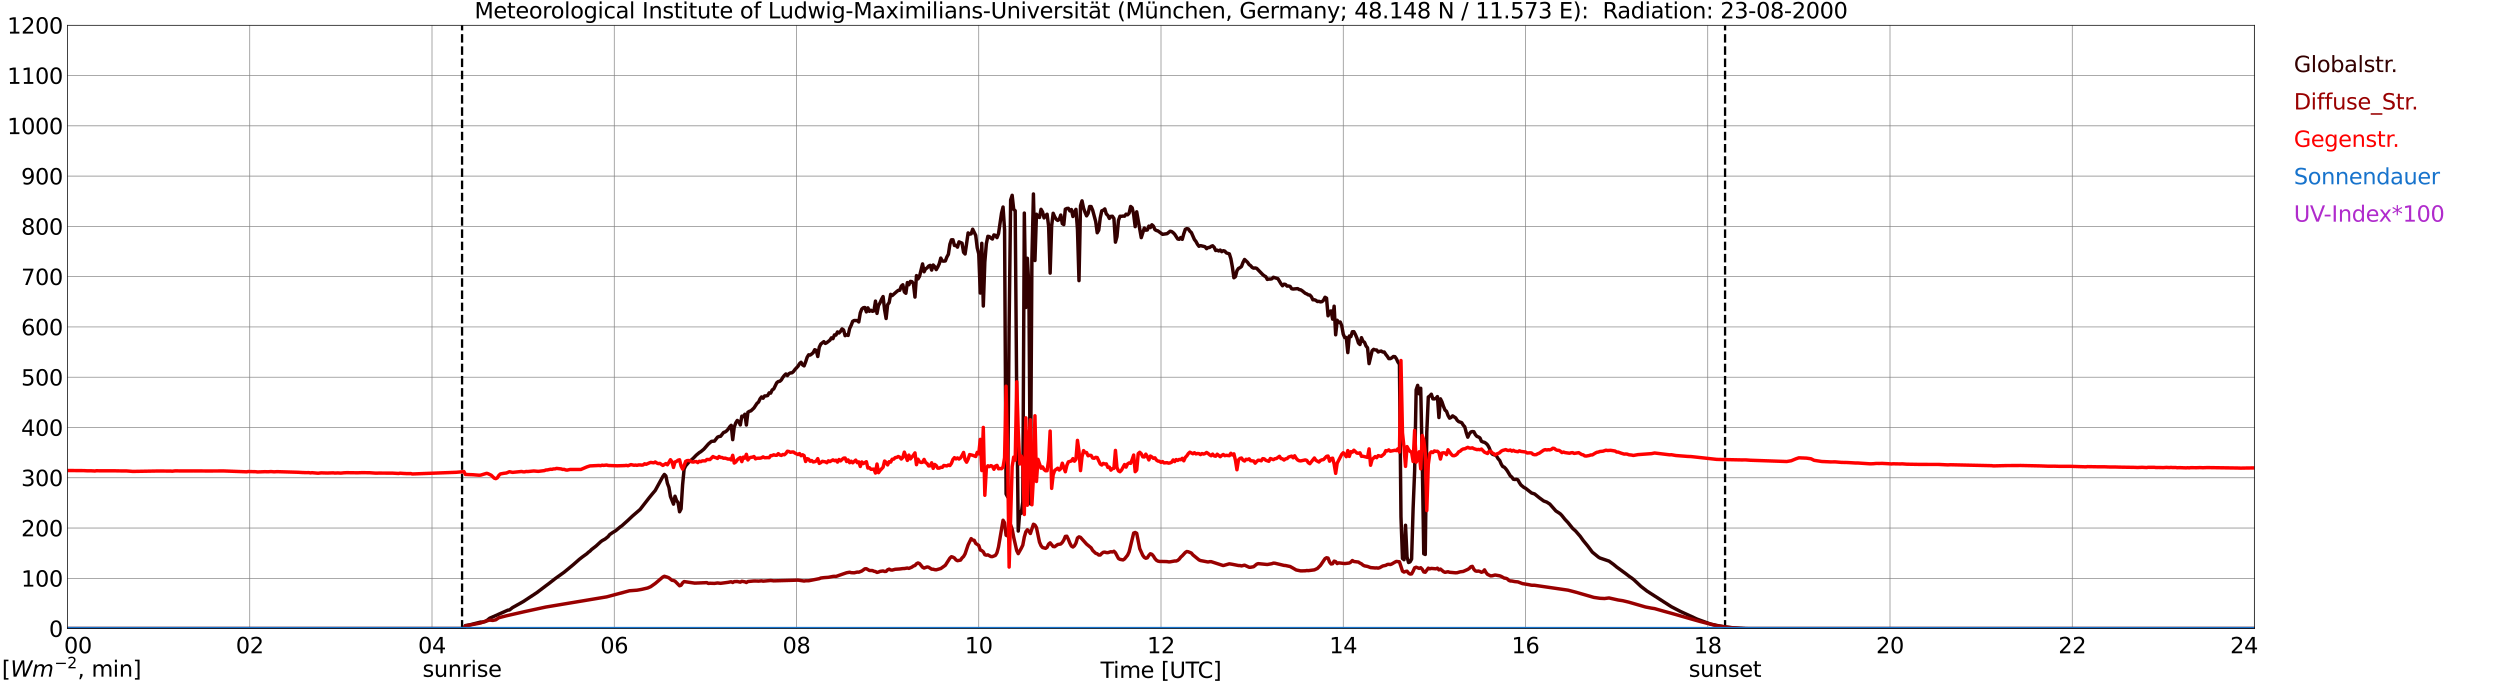 <?xml version="1.0" encoding="utf-8" standalone="no"?>
<!DOCTYPE svg PUBLIC "-//W3C//DTD SVG 1.1//EN"
  "http://www.w3.org/Graphics/SVG/1.1/DTD/svg11.dtd">
<svg xmlns:xlink="http://www.w3.org/1999/xlink" width="1085.4pt" height="296.64pt" viewBox="0 0 1085.4 296.64" xmlns="http://www.w3.org/2000/svg" version="1.1">
 <defs>
  <style type="text/css">*{stroke-linejoin: round; stroke-linecap: butt}</style>
 </defs>
 <g id="figure_1">
  <g id="patch_1">
   <path d="M 0 296.64 
L 1085.4 296.64 
L 1085.4 0 
L 0 0 
z
" style="fill: #ffffff"/>
  </g>
  <g id="axes_1">
   <g id="patch_2">
    <path d="M 29.306 272.909 
L 978.814 272.909 
L 978.814 10.976 
L 29.306 10.976 
z
" style="fill: #ffffff"/>
   </g>
   <g id="patch_3">
    <path d="M 978.814 272.909 
L 978.814 272.909 
L 978.814 10.976 
L 978.814 10.976 
z
" clip-path="url(#p7613038b32)" style="fill: #d3d3d3; opacity: 0.25; stroke: #d3d3d3; stroke-linejoin: miter"/>
   </g>
   <g id="matplotlib.axis_1">
    <g id="xtick_1">
     <g id="line2d_1">
      <path d="M 29.306 272.909 
L 29.306 10.976 
" clip-path="url(#p7613038b32)" style="fill: none; stroke: #808080; stroke-width: 0.3; stroke-linecap: square"/>
     </g>
     <g id="line2d_2"/>
     <g id="text_1">
      <!--    00 -->
      <g transform="translate(18.733 283.627) scale(0.095 -0.095)">
       <defs>
        <path id="DejaVuSans-20" transform="scale(0.016)"/>
        <path id="DejaVuSans-30" d="M 2034 4250 
Q 1547 4250 1301 3770 
Q 1056 3291 1056 2328 
Q 1056 1369 1301 889 
Q 1547 409 2034 409 
Q 2525 409 2770 889 
Q 3016 1369 3016 2328 
Q 3016 3291 2770 3770 
Q 2525 4250 2034 4250 
z
M 2034 4750 
Q 2819 4750 3233 4129 
Q 3647 3509 3647 2328 
Q 3647 1150 3233 529 
Q 2819 -91 2034 -91 
Q 1250 -91 836 529 
Q 422 1150 422 2328 
Q 422 3509 836 4129 
Q 1250 4750 2034 4750 
z
" transform="scale(0.016)"/>
       </defs>
       <use xlink:href="#DejaVuSans-20"/>
       <use xlink:href="#DejaVuSans-20" transform="translate(31.787 0)"/>
       <use xlink:href="#DejaVuSans-20" transform="translate(63.574 0)"/>
       <use xlink:href="#DejaVuSans-30" transform="translate(95.361 0)"/>
       <use xlink:href="#DejaVuSans-30" transform="translate(158.984 0)"/>
      </g>
     </g>
    </g>
    <g id="xtick_2">
     <g id="line2d_3">
      <path d="M 108.431 272.909 
L 108.431 10.976 
" clip-path="url(#p7613038b32)" style="fill: none; stroke: #808080; stroke-width: 0.3; stroke-linecap: square"/>
     </g>
     <g id="line2d_4"/>
     <g id="text_2">
      <!-- 02 -->
      <g transform="translate(102.387 283.627) scale(0.095 -0.095)">
       <defs>
        <path id="DejaVuSans-32" d="M 1228 531 
L 3431 531 
L 3431 0 
L 469 0 
L 469 531 
Q 828 903 1448 1529 
Q 2069 2156 2228 2338 
Q 2531 2678 2651 2914 
Q 2772 3150 2772 3378 
Q 2772 3750 2511 3984 
Q 2250 4219 1831 4219 
Q 1534 4219 1204 4116 
Q 875 4013 500 3803 
L 500 4441 
Q 881 4594 1212 4672 
Q 1544 4750 1819 4750 
Q 2544 4750 2975 4387 
Q 3406 4025 3406 3419 
Q 3406 3131 3298 2873 
Q 3191 2616 2906 2266 
Q 2828 2175 2409 1742 
Q 1991 1309 1228 531 
z
" transform="scale(0.016)"/>
       </defs>
       <use xlink:href="#DejaVuSans-30"/>
       <use xlink:href="#DejaVuSans-32" transform="translate(63.623 0)"/>
      </g>
     </g>
    </g>
    <g id="xtick_3">
     <g id="line2d_5">
      <path d="M 187.557 272.909 
L 187.557 10.976 
" clip-path="url(#p7613038b32)" style="fill: none; stroke: #808080; stroke-width: 0.3; stroke-linecap: square"/>
     </g>
     <g id="line2d_6"/>
     <g id="text_3">
      <!-- 04 -->
      <g transform="translate(181.513 283.627) scale(0.095 -0.095)">
       <defs>
        <path id="DejaVuSans-34" d="M 2419 4116 
L 825 1625 
L 2419 1625 
L 2419 4116 
z
M 2253 4666 
L 3047 4666 
L 3047 1625 
L 3713 1625 
L 3713 1100 
L 3047 1100 
L 3047 0 
L 2419 0 
L 2419 1100 
L 313 1100 
L 313 1709 
L 2253 4666 
z
" transform="scale(0.016)"/>
       </defs>
       <use xlink:href="#DejaVuSans-30"/>
       <use xlink:href="#DejaVuSans-34" transform="translate(63.623 0)"/>
      </g>
     </g>
    </g>
    <g id="xtick_4">
     <g id="line2d_7">
      <path d="M 266.683 272.909 
L 266.683 10.976 
" clip-path="url(#p7613038b32)" style="fill: none; stroke: #808080; stroke-width: 0.3; stroke-linecap: square"/>
     </g>
     <g id="line2d_8"/>
     <g id="text_4">
      <!-- 06 -->
      <g transform="translate(260.638 283.627) scale(0.095 -0.095)">
       <defs>
        <path id="DejaVuSans-36" d="M 2113 2584 
Q 1688 2584 1439 2293 
Q 1191 2003 1191 1497 
Q 1191 994 1439 701 
Q 1688 409 2113 409 
Q 2538 409 2786 701 
Q 3034 994 3034 1497 
Q 3034 2003 2786 2293 
Q 2538 2584 2113 2584 
z
M 3366 4563 
L 3366 3988 
Q 3128 4100 2886 4159 
Q 2644 4219 2406 4219 
Q 1781 4219 1451 3797 
Q 1122 3375 1075 2522 
Q 1259 2794 1537 2939 
Q 1816 3084 2150 3084 
Q 2853 3084 3261 2657 
Q 3669 2231 3669 1497 
Q 3669 778 3244 343 
Q 2819 -91 2113 -91 
Q 1303 -91 875 529 
Q 447 1150 447 2328 
Q 447 3434 972 4092 
Q 1497 4750 2381 4750 
Q 2619 4750 2861 4703 
Q 3103 4656 3366 4563 
z
" transform="scale(0.016)"/>
       </defs>
       <use xlink:href="#DejaVuSans-30"/>
       <use xlink:href="#DejaVuSans-36" transform="translate(63.623 0)"/>
      </g>
     </g>
    </g>
    <g id="xtick_5">
     <g id="line2d_9">
      <path d="M 345.808 272.909 
L 345.808 10.976 
" clip-path="url(#p7613038b32)" style="fill: none; stroke: #808080; stroke-width: 0.3; stroke-linecap: square"/>
     </g>
     <g id="line2d_10"/>
     <g id="text_5">
      <!-- 08 -->
      <g transform="translate(339.764 283.627) scale(0.095 -0.095)">
       <defs>
        <path id="DejaVuSans-38" d="M 2034 2216 
Q 1584 2216 1326 1975 
Q 1069 1734 1069 1313 
Q 1069 891 1326 650 
Q 1584 409 2034 409 
Q 2484 409 2743 651 
Q 3003 894 3003 1313 
Q 3003 1734 2745 1975 
Q 2488 2216 2034 2216 
z
M 1403 2484 
Q 997 2584 770 2862 
Q 544 3141 544 3541 
Q 544 4100 942 4425 
Q 1341 4750 2034 4750 
Q 2731 4750 3128 4425 
Q 3525 4100 3525 3541 
Q 3525 3141 3298 2862 
Q 3072 2584 2669 2484 
Q 3125 2378 3379 2068 
Q 3634 1759 3634 1313 
Q 3634 634 3220 271 
Q 2806 -91 2034 -91 
Q 1263 -91 848 271 
Q 434 634 434 1313 
Q 434 1759 690 2068 
Q 947 2378 1403 2484 
z
M 1172 3481 
Q 1172 3119 1398 2916 
Q 1625 2713 2034 2713 
Q 2441 2713 2670 2916 
Q 2900 3119 2900 3481 
Q 2900 3844 2670 4047 
Q 2441 4250 2034 4250 
Q 1625 4250 1398 4047 
Q 1172 3844 1172 3481 
z
" transform="scale(0.016)"/>
       </defs>
       <use xlink:href="#DejaVuSans-30"/>
       <use xlink:href="#DejaVuSans-38" transform="translate(63.623 0)"/>
      </g>
     </g>
    </g>
    <g id="xtick_6">
     <g id="line2d_11">
      <path d="M 424.934 272.909 
L 424.934 10.976 
" clip-path="url(#p7613038b32)" style="fill: none; stroke: #808080; stroke-width: 0.3; stroke-linecap: square"/>
     </g>
     <g id="line2d_12"/>
     <g id="text_6">
      <!-- 10 -->
      <g transform="translate(418.89 283.627) scale(0.095 -0.095)">
       <defs>
        <path id="DejaVuSans-31" d="M 794 531 
L 1825 531 
L 1825 4091 
L 703 3866 
L 703 4441 
L 1819 4666 
L 2450 4666 
L 2450 531 
L 3481 531 
L 3481 0 
L 794 0 
L 794 531 
z
" transform="scale(0.016)"/>
       </defs>
       <use xlink:href="#DejaVuSans-31"/>
       <use xlink:href="#DejaVuSans-30" transform="translate(63.623 0)"/>
      </g>
     </g>
    </g>
    <g id="xtick_7">
     <g id="line2d_13">
      <path d="M 504.06 272.909 
L 504.06 10.976 
" clip-path="url(#p7613038b32)" style="fill: none; stroke: #808080; stroke-width: 0.3; stroke-linecap: square"/>
     </g>
     <g id="line2d_14"/>
     <g id="text_7">
      <!-- 12 -->
      <g transform="translate(498.015 283.627) scale(0.095 -0.095)">
       <use xlink:href="#DejaVuSans-31"/>
       <use xlink:href="#DejaVuSans-32" transform="translate(63.623 0)"/>
      </g>
     </g>
    </g>
    <g id="xtick_8">
     <g id="line2d_15">
      <path d="M 583.185 272.909 
L 583.185 10.976 
" clip-path="url(#p7613038b32)" style="fill: none; stroke: #808080; stroke-width: 0.3; stroke-linecap: square"/>
     </g>
     <g id="line2d_16"/>
     <g id="text_8">
      <!-- 14 -->
      <g transform="translate(577.141 283.627) scale(0.095 -0.095)">
       <use xlink:href="#DejaVuSans-31"/>
       <use xlink:href="#DejaVuSans-34" transform="translate(63.623 0)"/>
      </g>
     </g>
    </g>
    <g id="xtick_9">
     <g id="line2d_17">
      <path d="M 662.311 272.909 
L 662.311 10.976 
" clip-path="url(#p7613038b32)" style="fill: none; stroke: #808080; stroke-width: 0.3; stroke-linecap: square"/>
     </g>
     <g id="line2d_18"/>
     <g id="text_9">
      <!-- 16 -->
      <g transform="translate(656.267 283.627) scale(0.095 -0.095)">
       <use xlink:href="#DejaVuSans-31"/>
       <use xlink:href="#DejaVuSans-36" transform="translate(63.623 0)"/>
      </g>
     </g>
    </g>
    <g id="xtick_10">
     <g id="line2d_19">
      <path d="M 741.437 272.909 
L 741.437 10.976 
" clip-path="url(#p7613038b32)" style="fill: none; stroke: #808080; stroke-width: 0.3; stroke-linecap: square"/>
     </g>
     <g id="line2d_20"/>
     <g id="text_10">
      <!-- 18 -->
      <g transform="translate(735.392 283.627) scale(0.095 -0.095)">
       <use xlink:href="#DejaVuSans-31"/>
       <use xlink:href="#DejaVuSans-38" transform="translate(63.623 0)"/>
      </g>
     </g>
    </g>
    <g id="xtick_11">
     <g id="line2d_21">
      <path d="M 820.562 272.909 
L 820.562 10.976 
" clip-path="url(#p7613038b32)" style="fill: none; stroke: #808080; stroke-width: 0.3; stroke-linecap: square"/>
     </g>
     <g id="line2d_22"/>
     <g id="text_11">
      <!-- 20 -->
      <g transform="translate(814.518 283.627) scale(0.095 -0.095)">
       <use xlink:href="#DejaVuSans-32"/>
       <use xlink:href="#DejaVuSans-30" transform="translate(63.623 0)"/>
      </g>
     </g>
    </g>
    <g id="xtick_12">
     <g id="line2d_23">
      <path d="M 899.688 272.909 
L 899.688 10.976 
" clip-path="url(#p7613038b32)" style="fill: none; stroke: #808080; stroke-width: 0.3; stroke-linecap: square"/>
     </g>
     <g id="line2d_24"/>
     <g id="text_12">
      <!-- 22 -->
      <g transform="translate(893.644 283.627) scale(0.095 -0.095)">
       <use xlink:href="#DejaVuSans-32"/>
       <use xlink:href="#DejaVuSans-32" transform="translate(63.623 0)"/>
      </g>
     </g>
    </g>
    <g id="xtick_13">
     <g id="line2d_25">
      <path d="M 978.814 272.909 
L 978.814 10.976 
" clip-path="url(#p7613038b32)" style="fill: none; stroke: #808080; stroke-width: 0.3; stroke-linecap: square"/>
     </g>
     <g id="line2d_26"/>
     <g id="text_13">
      <!-- 24    -->
      <g transform="translate(968.241 283.627) scale(0.095 -0.095)">
       <use xlink:href="#DejaVuSans-32"/>
       <use xlink:href="#DejaVuSans-34" transform="translate(63.623 0)"/>
       <use xlink:href="#DejaVuSans-20" transform="translate(127.246 0)"/>
       <use xlink:href="#DejaVuSans-20" transform="translate(159.033 0)"/>
       <use xlink:href="#DejaVuSans-20" transform="translate(190.82 0)"/>
      </g>
     </g>
    </g>
    <g id="text_14">
     <!-- Time [UTC] -->
     <g transform="translate(477.806 294.322) scale(0.095 -0.095)">
      <defs>
       <path id="DejaVuSans-54" d="M -19 4666 
L 3928 4666 
L 3928 4134 
L 2272 4134 
L 2272 0 
L 1638 0 
L 1638 4134 
L -19 4134 
L -19 4666 
z
" transform="scale(0.016)"/>
       <path id="DejaVuSans-69" d="M 603 3500 
L 1178 3500 
L 1178 0 
L 603 0 
L 603 3500 
z
M 603 4863 
L 1178 4863 
L 1178 4134 
L 603 4134 
L 603 4863 
z
" transform="scale(0.016)"/>
       <path id="DejaVuSans-6d" d="M 3328 2828 
Q 3544 3216 3844 3400 
Q 4144 3584 4550 3584 
Q 5097 3584 5394 3201 
Q 5691 2819 5691 2113 
L 5691 0 
L 5113 0 
L 5113 2094 
Q 5113 2597 4934 2840 
Q 4756 3084 4391 3084 
Q 3944 3084 3684 2787 
Q 3425 2491 3425 1978 
L 3425 0 
L 2847 0 
L 2847 2094 
Q 2847 2600 2669 2842 
Q 2491 3084 2119 3084 
Q 1678 3084 1418 2786 
Q 1159 2488 1159 1978 
L 1159 0 
L 581 0 
L 581 3500 
L 1159 3500 
L 1159 2956 
Q 1356 3278 1631 3431 
Q 1906 3584 2284 3584 
Q 2666 3584 2933 3390 
Q 3200 3197 3328 2828 
z
" transform="scale(0.016)"/>
       <path id="DejaVuSans-65" d="M 3597 1894 
L 3597 1613 
L 953 1613 
Q 991 1019 1311 708 
Q 1631 397 2203 397 
Q 2534 397 2845 478 
Q 3156 559 3463 722 
L 3463 178 
Q 3153 47 2828 -22 
Q 2503 -91 2169 -91 
Q 1331 -91 842 396 
Q 353 884 353 1716 
Q 353 2575 817 3079 
Q 1281 3584 2069 3584 
Q 2775 3584 3186 3129 
Q 3597 2675 3597 1894 
z
M 3022 2063 
Q 3016 2534 2758 2815 
Q 2500 3097 2075 3097 
Q 1594 3097 1305 2825 
Q 1016 2553 972 2059 
L 3022 2063 
z
" transform="scale(0.016)"/>
       <path id="DejaVuSans-5b" d="M 550 4863 
L 1875 4863 
L 1875 4416 
L 1125 4416 
L 1125 -397 
L 1875 -397 
L 1875 -844 
L 550 -844 
L 550 4863 
z
" transform="scale(0.016)"/>
       <path id="DejaVuSans-55" d="M 556 4666 
L 1191 4666 
L 1191 1831 
Q 1191 1081 1462 751 
Q 1734 422 2344 422 
Q 2950 422 3222 751 
Q 3494 1081 3494 1831 
L 3494 4666 
L 4128 4666 
L 4128 1753 
Q 4128 841 3676 375 
Q 3225 -91 2344 -91 
Q 1459 -91 1007 375 
Q 556 841 556 1753 
L 556 4666 
z
" transform="scale(0.016)"/>
       <path id="DejaVuSans-43" d="M 4122 4306 
L 4122 3641 
Q 3803 3938 3442 4084 
Q 3081 4231 2675 4231 
Q 1875 4231 1450 3742 
Q 1025 3253 1025 2328 
Q 1025 1406 1450 917 
Q 1875 428 2675 428 
Q 3081 428 3442 575 
Q 3803 722 4122 1019 
L 4122 359 
Q 3791 134 3420 21 
Q 3050 -91 2638 -91 
Q 1578 -91 968 557 
Q 359 1206 359 2328 
Q 359 3453 968 4101 
Q 1578 4750 2638 4750 
Q 3056 4750 3426 4639 
Q 3797 4528 4122 4306 
z
" transform="scale(0.016)"/>
       <path id="DejaVuSans-5d" d="M 1947 4863 
L 1947 -844 
L 622 -844 
L 622 -397 
L 1369 -397 
L 1369 4416 
L 622 4416 
L 622 4863 
L 1947 4863 
z
" transform="scale(0.016)"/>
      </defs>
      <use xlink:href="#DejaVuSans-54"/>
      <use xlink:href="#DejaVuSans-69" transform="translate(57.959 0)"/>
      <use xlink:href="#DejaVuSans-6d" transform="translate(85.742 0)"/>
      <use xlink:href="#DejaVuSans-65" transform="translate(183.154 0)"/>
      <use xlink:href="#DejaVuSans-20" transform="translate(244.678 0)"/>
      <use xlink:href="#DejaVuSans-5b" transform="translate(276.465 0)"/>
      <use xlink:href="#DejaVuSans-55" transform="translate(315.479 0)"/>
      <use xlink:href="#DejaVuSans-54" transform="translate(388.672 0)"/>
      <use xlink:href="#DejaVuSans-43" transform="translate(443.881 0)"/>
      <use xlink:href="#DejaVuSans-5d" transform="translate(513.705 0)"/>
     </g>
    </g>
   </g>
   <g id="matplotlib.axis_2">
    <g id="ytick_1">
     <g id="line2d_27">
      <path d="M 29.306 272.909 
L 978.814 272.909 
" clip-path="url(#p7613038b32)" style="fill: none; stroke: #808080; stroke-width: 0.3; stroke-linecap: square"/>
     </g>
     <g id="line2d_28"/>
     <g id="text_15">
      <!-- 0 -->
      <g transform="translate(21.261 276.518) scale(0.095 -0.095)">
       <use xlink:href="#DejaVuSans-30"/>
      </g>
     </g>
    </g>
    <g id="ytick_2">
     <g id="line2d_29">
      <path d="M 29.306 251.081 
L 978.814 251.081 
" clip-path="url(#p7613038b32)" style="fill: none; stroke: #808080; stroke-width: 0.3; stroke-linecap: square"/>
     </g>
     <g id="line2d_30"/>
     <g id="text_16">
      <!-- 100 -->
      <g transform="translate(9.173 254.69) scale(0.095 -0.095)">
       <use xlink:href="#DejaVuSans-31"/>
       <use xlink:href="#DejaVuSans-30" transform="translate(63.623 0)"/>
       <use xlink:href="#DejaVuSans-30" transform="translate(127.246 0)"/>
      </g>
     </g>
    </g>
    <g id="ytick_3">
     <g id="line2d_31">
      <path d="M 29.306 229.253 
L 978.814 229.253 
" clip-path="url(#p7613038b32)" style="fill: none; stroke: #808080; stroke-width: 0.3; stroke-linecap: square"/>
     </g>
     <g id="line2d_32"/>
     <g id="text_17">
      <!-- 200 -->
      <g transform="translate(9.173 232.863) scale(0.095 -0.095)">
       <use xlink:href="#DejaVuSans-32"/>
       <use xlink:href="#DejaVuSans-30" transform="translate(63.623 0)"/>
       <use xlink:href="#DejaVuSans-30" transform="translate(127.246 0)"/>
      </g>
     </g>
    </g>
    <g id="ytick_4">
     <g id="line2d_33">
      <path d="M 29.306 207.426 
L 978.814 207.426 
" clip-path="url(#p7613038b32)" style="fill: none; stroke: #808080; stroke-width: 0.3; stroke-linecap: square"/>
     </g>
     <g id="line2d_34"/>
     <g id="text_18">
      <!-- 300 -->
      <g transform="translate(9.173 211.035) scale(0.095 -0.095)">
       <defs>
        <path id="DejaVuSans-33" d="M 2597 2516 
Q 3050 2419 3304 2112 
Q 3559 1806 3559 1356 
Q 3559 666 3084 287 
Q 2609 -91 1734 -91 
Q 1441 -91 1130 -33 
Q 819 25 488 141 
L 488 750 
Q 750 597 1062 519 
Q 1375 441 1716 441 
Q 2309 441 2620 675 
Q 2931 909 2931 1356 
Q 2931 1769 2642 2001 
Q 2353 2234 1838 2234 
L 1294 2234 
L 1294 2753 
L 1863 2753 
Q 2328 2753 2575 2939 
Q 2822 3125 2822 3475 
Q 2822 3834 2567 4026 
Q 2313 4219 1838 4219 
Q 1578 4219 1281 4162 
Q 984 4106 628 3988 
L 628 4550 
Q 988 4650 1302 4700 
Q 1616 4750 1894 4750 
Q 2613 4750 3031 4423 
Q 3450 4097 3450 3541 
Q 3450 3153 3228 2886 
Q 3006 2619 2597 2516 
z
" transform="scale(0.016)"/>
       </defs>
       <use xlink:href="#DejaVuSans-33"/>
       <use xlink:href="#DejaVuSans-30" transform="translate(63.623 0)"/>
       <use xlink:href="#DejaVuSans-30" transform="translate(127.246 0)"/>
      </g>
     </g>
    </g>
    <g id="ytick_5">
     <g id="line2d_35">
      <path d="M 29.306 185.598 
L 978.814 185.598 
" clip-path="url(#p7613038b32)" style="fill: none; stroke: #808080; stroke-width: 0.3; stroke-linecap: square"/>
     </g>
     <g id="line2d_36"/>
     <g id="text_19">
      <!-- 400 -->
      <g transform="translate(9.173 189.207) scale(0.095 -0.095)">
       <use xlink:href="#DejaVuSans-34"/>
       <use xlink:href="#DejaVuSans-30" transform="translate(63.623 0)"/>
       <use xlink:href="#DejaVuSans-30" transform="translate(127.246 0)"/>
      </g>
     </g>
    </g>
    <g id="ytick_6">
     <g id="line2d_37">
      <path d="M 29.306 163.77 
L 978.814 163.77 
" clip-path="url(#p7613038b32)" style="fill: none; stroke: #808080; stroke-width: 0.3; stroke-linecap: square"/>
     </g>
     <g id="line2d_38"/>
     <g id="text_20">
      <!-- 500 -->
      <g transform="translate(9.173 167.379) scale(0.095 -0.095)">
       <defs>
        <path id="DejaVuSans-35" d="M 691 4666 
L 3169 4666 
L 3169 4134 
L 1269 4134 
L 1269 2991 
Q 1406 3038 1543 3061 
Q 1681 3084 1819 3084 
Q 2600 3084 3056 2656 
Q 3513 2228 3513 1497 
Q 3513 744 3044 326 
Q 2575 -91 1722 -91 
Q 1428 -91 1123 -41 
Q 819 9 494 109 
L 494 744 
Q 775 591 1075 516 
Q 1375 441 1709 441 
Q 2250 441 2565 725 
Q 2881 1009 2881 1497 
Q 2881 1984 2565 2268 
Q 2250 2553 1709 2553 
Q 1456 2553 1204 2497 
Q 953 2441 691 2322 
L 691 4666 
z
" transform="scale(0.016)"/>
       </defs>
       <use xlink:href="#DejaVuSans-35"/>
       <use xlink:href="#DejaVuSans-30" transform="translate(63.623 0)"/>
       <use xlink:href="#DejaVuSans-30" transform="translate(127.246 0)"/>
      </g>
     </g>
    </g>
    <g id="ytick_7">
     <g id="line2d_39">
      <path d="M 29.306 141.942 
L 978.814 141.942 
" clip-path="url(#p7613038b32)" style="fill: none; stroke: #808080; stroke-width: 0.3; stroke-linecap: square"/>
     </g>
     <g id="line2d_40"/>
     <g id="text_21">
      <!-- 600 -->
      <g transform="translate(9.173 145.551) scale(0.095 -0.095)">
       <use xlink:href="#DejaVuSans-36"/>
       <use xlink:href="#DejaVuSans-30" transform="translate(63.623 0)"/>
       <use xlink:href="#DejaVuSans-30" transform="translate(127.246 0)"/>
      </g>
     </g>
    </g>
    <g id="ytick_8">
     <g id="line2d_41">
      <path d="M 29.306 120.114 
L 978.814 120.114 
" clip-path="url(#p7613038b32)" style="fill: none; stroke: #808080; stroke-width: 0.3; stroke-linecap: square"/>
     </g>
     <g id="line2d_42"/>
     <g id="text_22">
      <!-- 700 -->
      <g transform="translate(9.173 123.724) scale(0.095 -0.095)">
       <defs>
        <path id="DejaVuSans-37" d="M 525 4666 
L 3525 4666 
L 3525 4397 
L 1831 0 
L 1172 0 
L 2766 4134 
L 525 4134 
L 525 4666 
z
" transform="scale(0.016)"/>
       </defs>
       <use xlink:href="#DejaVuSans-37"/>
       <use xlink:href="#DejaVuSans-30" transform="translate(63.623 0)"/>
       <use xlink:href="#DejaVuSans-30" transform="translate(127.246 0)"/>
      </g>
     </g>
    </g>
    <g id="ytick_9">
     <g id="line2d_43">
      <path d="M 29.306 98.287 
L 978.814 98.287 
" clip-path="url(#p7613038b32)" style="fill: none; stroke: #808080; stroke-width: 0.3; stroke-linecap: square"/>
     </g>
     <g id="line2d_44"/>
     <g id="text_23">
      <!-- 800 -->
      <g transform="translate(9.173 101.896) scale(0.095 -0.095)">
       <use xlink:href="#DejaVuSans-38"/>
       <use xlink:href="#DejaVuSans-30" transform="translate(63.623 0)"/>
       <use xlink:href="#DejaVuSans-30" transform="translate(127.246 0)"/>
      </g>
     </g>
    </g>
    <g id="ytick_10">
     <g id="line2d_45">
      <path d="M 29.306 76.459 
L 978.814 76.459 
" clip-path="url(#p7613038b32)" style="fill: none; stroke: #808080; stroke-width: 0.3; stroke-linecap: square"/>
     </g>
     <g id="line2d_46"/>
     <g id="text_24">
      <!-- 900 -->
      <g transform="translate(9.173 80.068) scale(0.095 -0.095)">
       <defs>
        <path id="DejaVuSans-39" d="M 703 97 
L 703 672 
Q 941 559 1184 500 
Q 1428 441 1663 441 
Q 2288 441 2617 861 
Q 2947 1281 2994 2138 
Q 2813 1869 2534 1725 
Q 2256 1581 1919 1581 
Q 1219 1581 811 2004 
Q 403 2428 403 3163 
Q 403 3881 828 4315 
Q 1253 4750 1959 4750 
Q 2769 4750 3195 4129 
Q 3622 3509 3622 2328 
Q 3622 1225 3098 567 
Q 2575 -91 1691 -91 
Q 1453 -91 1209 -44 
Q 966 3 703 97 
z
M 1959 2075 
Q 2384 2075 2632 2365 
Q 2881 2656 2881 3163 
Q 2881 3666 2632 3958 
Q 2384 4250 1959 4250 
Q 1534 4250 1286 3958 
Q 1038 3666 1038 3163 
Q 1038 2656 1286 2365 
Q 1534 2075 1959 2075 
z
" transform="scale(0.016)"/>
       </defs>
       <use xlink:href="#DejaVuSans-39"/>
       <use xlink:href="#DejaVuSans-30" transform="translate(63.623 0)"/>
       <use xlink:href="#DejaVuSans-30" transform="translate(127.246 0)"/>
      </g>
     </g>
    </g>
    <g id="ytick_11">
     <g id="line2d_47">
      <path d="M 29.306 54.631 
L 978.814 54.631 
" clip-path="url(#p7613038b32)" style="fill: none; stroke: #808080; stroke-width: 0.3; stroke-linecap: square"/>
     </g>
     <g id="line2d_48"/>
     <g id="text_25">
      <!-- 1000 -->
      <g transform="translate(3.128 58.24) scale(0.095 -0.095)">
       <use xlink:href="#DejaVuSans-31"/>
       <use xlink:href="#DejaVuSans-30" transform="translate(63.623 0)"/>
       <use xlink:href="#DejaVuSans-30" transform="translate(127.246 0)"/>
       <use xlink:href="#DejaVuSans-30" transform="translate(190.869 0)"/>
      </g>
     </g>
    </g>
    <g id="ytick_12">
     <g id="line2d_49">
      <path d="M 29.306 32.803 
L 978.814 32.803 
" clip-path="url(#p7613038b32)" style="fill: none; stroke: #808080; stroke-width: 0.3; stroke-linecap: square"/>
     </g>
     <g id="line2d_50"/>
     <g id="text_26">
      <!-- 1100 -->
      <g transform="translate(3.128 36.413) scale(0.095 -0.095)">
       <use xlink:href="#DejaVuSans-31"/>
       <use xlink:href="#DejaVuSans-31" transform="translate(63.623 0)"/>
       <use xlink:href="#DejaVuSans-30" transform="translate(127.246 0)"/>
       <use xlink:href="#DejaVuSans-30" transform="translate(190.869 0)"/>
      </g>
     </g>
    </g>
    <g id="ytick_13">
     <g id="line2d_51">
      <path d="M 29.306 10.976 
L 978.814 10.976 
" clip-path="url(#p7613038b32)" style="fill: none; stroke: #808080; stroke-width: 0.3; stroke-linecap: square"/>
     </g>
     <g id="line2d_52"/>
     <g id="text_27">
      <!-- 1200 -->
      <g transform="translate(3.128 14.585) scale(0.095 -0.095)">
       <use xlink:href="#DejaVuSans-31"/>
       <use xlink:href="#DejaVuSans-32" transform="translate(63.623 0)"/>
       <use xlink:href="#DejaVuSans-30" transform="translate(127.246 0)"/>
       <use xlink:href="#DejaVuSans-30" transform="translate(190.869 0)"/>
      </g>
     </g>
    </g>
   </g>
   <g id="line2d_53">
    <path d="M 200.613 272.909 
L 200.613 10.976 
" clip-path="url(#p7613038b32)" style="fill: none; stroke-dasharray: 3.7,1.6; stroke-dashoffset: 0; stroke: #000000"/>
   </g>
   <g id="line2d_54">
    <path d="M 748.954 272.909 
L 748.954 10.976 
" clip-path="url(#p7613038b32)" style="fill: none; stroke-dasharray: 3.7,1.6; stroke-dashoffset: 0; stroke: #000000"/>
   </g>
   <g id="line2d_55">
    <path d="M 29.306 272.909 
L 201.404 272.909 
L 202.063 271.612 
L 204.042 271.261 
L 208.657 270.082 
L 209.317 270.117 
L 210.635 269.875 
L 211.295 269.469 
L 212.614 268.408 
L 220.526 264.887 
L 221.186 264.835 
L 222.504 263.807 
L 227.12 261.211 
L 233.054 257.308 
L 237.011 254.314 
L 238.329 253.336 
L 240.967 251.269 
L 244.923 248.433 
L 248.88 245.166 
L 251.517 242.845 
L 252.836 241.813 
L 254.814 240.383 
L 255.473 239.752 
L 256.133 239.288 
L 256.792 238.606 
L 258.77 237.076 
L 260.748 235.256 
L 261.408 234.747 
L 262.726 234.014 
L 264.045 232.947 
L 264.705 232.095 
L 266.023 231.187 
L 267.342 230.397 
L 269.32 228.729 
L 269.98 228.288 
L 272.617 225.92 
L 274.595 224.043 
L 277.892 221.199 
L 279.211 219.494 
L 281.849 216.1 
L 283.167 214.485 
L 284.486 212.92 
L 287.783 206.88 
L 288.442 205.978 
L 289.102 206.631 
L 289.761 209.848 
L 290.42 211.612 
L 291.08 215.552 
L 292.399 218.874 
L 293.058 215.436 
L 293.717 217.289 
L 294.377 218.184 
L 295.036 222.192 
L 295.696 220.911 
L 296.355 210.499 
L 297.014 203.619 
L 297.674 202.265 
L 298.992 200.742 
L 300.971 198.972 
L 302.289 197.614 
L 303.608 196.503 
L 304.267 196.108 
L 305.586 195.012 
L 307.564 192.757 
L 308.883 191.62 
L 310.202 191.507 
L 311.521 189.782 
L 312.18 189.516 
L 312.839 189.431 
L 314.158 187.748 
L 314.818 187.545 
L 315.477 187.058 
L 316.136 186.338 
L 316.796 185.34 
L 317.455 184.664 
L 318.114 190.88 
L 318.774 185.436 
L 319.433 183.614 
L 320.093 182.538 
L 320.752 183.064 
L 321.411 184.487 
L 322.071 180.684 
L 322.73 180.855 
L 323.39 179.842 
L 324.049 184.519 
L 324.708 178.993 
L 325.368 178.578 
L 326.027 178.366 
L 327.346 177.122 
L 328.665 175.125 
L 329.324 174.57 
L 329.983 173.171 
L 330.643 172.324 
L 331.302 172.898 
L 331.961 171.901 
L 332.621 171.883 
L 333.28 171.737 
L 333.94 170.567 
L 334.599 170.683 
L 335.258 169.277 
L 335.918 168.873 
L 337.236 166.175 
L 337.896 165.641 
L 338.555 165.551 
L 339.215 164.951 
L 339.874 163.846 
L 340.533 163.008 
L 341.193 162.371 
L 341.852 163.063 
L 342.512 162.246 
L 343.171 161.902 
L 343.83 161.871 
L 344.49 161.295 
L 345.149 160.411 
L 346.468 159.003 
L 347.127 157.885 
L 347.787 157.285 
L 348.446 158.418 
L 349.105 158.848 
L 349.765 157.15 
L 350.424 155.141 
L 351.083 154.046 
L 351.743 154.148 
L 352.402 153.692 
L 353.062 153.096 
L 353.721 151.821 
L 354.38 152.138 
L 355.04 154.781 
L 355.699 150.745 
L 356.359 149.381 
L 357.677 148.329 
L 358.337 149.097 
L 358.996 148.742 
L 360.315 147.692 
L 360.974 146.668 
L 361.634 147.032 
L 362.293 145.391 
L 362.952 145.465 
L 363.612 144.11 
L 364.271 144.568 
L 364.93 143.857 
L 365.59 142.783 
L 366.249 143.263 
L 366.909 145.732 
L 367.568 145.343 
L 368.227 145.629 
L 368.887 142.599 
L 369.546 141.228 
L 370.206 139.508 
L 370.865 139.144 
L 372.184 139.183 
L 372.843 139.777 
L 373.502 135.865 
L 374.162 134.172 
L 374.821 133.606 
L 375.481 133.51 
L 376.14 135.411 
L 376.799 133.661 
L 377.459 135.16 
L 378.118 134.691 
L 378.777 135.163 
L 379.437 134.973 
L 380.096 130.725 
L 380.756 136.066 
L 381.415 132.613 
L 382.074 131.474 
L 382.734 129.926 
L 383.393 128.758 
L 384.053 134.449 
L 384.712 138.282 
L 385.371 132.273 
L 386.031 131.373 
L 386.69 127.791 
L 387.349 128.326 
L 389.328 126.578 
L 389.987 126.06 
L 390.646 126.015 
L 391.306 124.24 
L 391.965 123.629 
L 392.624 126.746 
L 393.284 127.324 
L 393.943 122.686 
L 394.603 123.637 
L 395.262 122.171 
L 395.921 122.278 
L 396.581 123.214 
L 397.24 128.981 
L 397.899 119.66 
L 398.559 121.081 
L 399.218 119.957 
L 400.537 114.581 
L 401.196 117.999 
L 401.856 116.714 
L 402.515 116.316 
L 403.175 115.515 
L 403.834 115.214 
L 404.493 117.259 
L 405.153 115.057 
L 405.812 115.784 
L 406.471 117.048 
L 407.131 115.934 
L 407.79 114.5 
L 408.45 112.051 
L 409.109 113.309 
L 409.768 113.383 
L 410.428 113.282 
L 411.087 111.586 
L 411.746 110.41 
L 412.406 106.046 
L 413.065 104.126 
L 413.725 104.099 
L 414.384 106.575 
L 415.043 106.527 
L 415.703 107.306 
L 416.362 105.001 
L 417.681 105.584 
L 418.34 109.539 
L 419 110.272 
L 420.318 101.12 
L 420.978 101.661 
L 421.637 101.517 
L 422.297 99.516 
L 423.615 102.194 
L 424.275 107.607 
L 424.934 110.231 
L 425.593 127.237 
L 426.253 105.632 
L 426.912 132.864 
L 427.572 113.771 
L 428.231 105.841 
L 428.89 102.6 
L 429.55 102.724 
L 430.209 103.366 
L 430.869 103.781 
L 431.528 102.002 
L 432.187 102.194 
L 432.847 103.174 
L 433.506 101.493 
L 434.825 92.522 
L 435.484 89.883 
L 436.144 99.736 
L 436.803 214.469 
L 437.462 215.718 
L 438.122 141.039 
L 438.781 86.825 
L 439.44 84.793 
L 440.1 90.887 
L 440.759 91.507 
L 441.419 172.261 
L 442.078 230.559 
L 442.737 222.122 
L 443.397 222.904 
L 444.056 217.938 
L 444.716 92.509 
L 445.375 133.501 
L 446.034 112.132 
L 446.694 124.205 
L 447.353 218.796 
L 448.012 112.457 
L 448.672 84.212 
L 449.331 113.103 
L 449.991 93.017 
L 450.65 94.159 
L 451.309 94.412 
L 451.969 90.876 
L 452.628 92.005 
L 453.287 94.611 
L 453.947 93.609 
L 454.606 93.007 
L 455.266 98.178 
L 455.925 118.58 
L 456.584 98.029 
L 457.244 92.598 
L 457.903 94.131 
L 458.563 95.185 
L 459.222 95.7 
L 459.881 95.283 
L 460.541 93.367 
L 461.2 97.077 
L 461.859 97.512 
L 462.519 90.835 
L 463.178 90.512 
L 463.838 90.451 
L 464.497 91.575 
L 465.156 90.974 
L 465.816 94.002 
L 466.475 92.096 
L 467.134 90.896 
L 467.794 99.633 
L 468.453 121.839 
L 469.113 89.35 
L 469.772 87.2 
L 470.431 90.331 
L 471.091 92.197 
L 471.75 93.712 
L 472.409 92.642 
L 473.069 89.669 
L 473.728 89.682 
L 474.388 91.252 
L 475.706 96.187 
L 476.366 101.054 
L 477.025 99.943 
L 477.685 94.589 
L 478.344 91.535 
L 479.003 91.271 
L 479.663 90.706 
L 480.322 92.897 
L 480.981 93.502 
L 481.641 94.825 
L 482.3 93.947 
L 482.96 93.886 
L 483.619 94.847 
L 484.278 105.136 
L 484.938 102.74 
L 485.597 95.672 
L 486.256 93.891 
L 486.916 93.912 
L 487.575 93.808 
L 488.235 93.86 
L 488.894 92.978 
L 489.553 93.262 
L 490.213 92.579 
L 490.872 89.649 
L 491.532 90.189 
L 492.191 93.114 
L 492.85 98.407 
L 493.51 91.961 
L 495.488 103.172 
L 496.807 98.985 
L 497.466 99.937 
L 498.125 99.85 
L 498.785 98.167 
L 499.444 98.811 
L 500.103 97.588 
L 500.763 98.182 
L 501.422 99.695 
L 502.082 100.072 
L 502.741 100.262 
L 504.719 101.733 
L 506.697 101.452 
L 508.016 100.402 
L 508.675 100.535 
L 509.335 101.013 
L 509.994 101.696 
L 511.313 103.744 
L 511.972 103.896 
L 512.632 103.122 
L 513.291 103.912 
L 513.95 101.508 
L 514.61 99.575 
L 515.269 99.247 
L 515.929 99.406 
L 516.588 100.371 
L 517.247 100.982 
L 518.566 103.984 
L 519.226 104.824 
L 519.885 106.038 
L 520.544 106.926 
L 521.204 106.64 
L 523.182 107.11 
L 523.841 107.959 
L 524.501 107.476 
L 525.16 107.433 
L 525.819 106.97 
L 526.479 106.712 
L 527.138 107.376 
L 527.797 108.762 
L 528.457 108.613 
L 529.116 108.967 
L 529.776 108.568 
L 530.435 109.27 
L 531.094 108.851 
L 531.754 109.015 
L 532.413 109.786 
L 533.732 110.222 
L 534.391 112.32 
L 535.051 115.954 
L 535.71 120.597 
L 536.369 120.108 
L 537.029 117.552 
L 537.688 116.559 
L 538.348 116.223 
L 539.007 115.692 
L 539.666 113.924 
L 540.326 112.656 
L 541.644 113.878 
L 542.304 114.867 
L 542.963 115.341 
L 543.623 116.098 
L 544.282 116.432 
L 544.941 116.332 
L 545.601 116.511 
L 548.238 119.233 
L 548.898 119.763 
L 549.557 120.119 
L 550.216 121.315 
L 550.876 121.143 
L 551.535 121.164 
L 552.195 121.049 
L 552.854 120.383 
L 554.832 121.001 
L 556.151 123.203 
L 556.81 124.061 
L 557.47 123.378 
L 558.129 123.502 
L 558.788 124.218 
L 559.448 124.17 
L 560.107 124.332 
L 560.766 125.338 
L 561.426 125.484 
L 563.404 125.303 
L 564.063 125.729 
L 564.723 125.844 
L 565.382 126.266 
L 566.701 127.344 
L 567.36 127.604 
L 568.02 128.038 
L 568.679 128.103 
L 569.338 128.828 
L 569.998 130.164 
L 570.657 130.14 
L 571.317 130.417 
L 571.976 130.91 
L 572.635 130.819 
L 573.295 131.068 
L 573.954 130.967 
L 574.613 130.356 
L 575.273 129.068 
L 575.932 129.452 
L 576.592 137.105 
L 577.251 135.206 
L 577.91 135.003 
L 578.57 138.561 
L 579.229 132.945 
L 579.889 145.358 
L 580.548 139.05 
L 581.207 140 
L 581.867 139.805 
L 582.526 141.379 
L 583.185 145.105 
L 583.845 146.57 
L 584.504 146.546 
L 585.164 153.079 
L 585.823 145.884 
L 586.482 146.153 
L 587.142 144.027 
L 587.801 144.001 
L 588.46 145.238 
L 589.12 146.779 
L 589.779 148.921 
L 590.439 149.578 
L 591.098 146.607 
L 591.757 148.174 
L 592.417 148.617 
L 593.076 150.219 
L 593.736 151.014 
L 594.395 157.868 
L 595.714 152.276 
L 596.373 151.667 
L 597.032 151.931 
L 597.692 151.968 
L 598.351 152.815 
L 599.011 152.548 
L 599.67 152.413 
L 600.329 152.85 
L 600.989 152.828 
L 601.648 153.858 
L 602.307 154.681 
L 602.967 155.698 
L 603.626 155.711 
L 604.286 155.34 
L 604.945 154.784 
L 605.604 154.847 
L 606.264 155.772 
L 606.923 157.191 
L 607.582 158.162 
L 608.242 224.318 
L 608.901 242.455 
L 609.561 242.998 
L 610.22 228.048 
L 610.879 241.824 
L 611.539 244.218 
L 612.198 243.93 
L 612.858 242.728 
L 613.517 220.74 
L 614.176 204.485 
L 614.836 169.249 
L 615.495 167.306 
L 616.154 170.988 
L 616.814 168.57 
L 617.473 198.963 
L 618.133 240.416 
L 618.792 240.724 
L 619.451 187.674 
L 620.111 172.377 
L 620.77 171.899 
L 621.429 171.152 
L 622.089 173.162 
L 622.748 173.189 
L 623.408 172.962 
L 624.067 172.189 
L 624.726 181.28 
L 625.386 173.162 
L 626.045 174.479 
L 626.705 176.454 
L 627.364 178.034 
L 628.023 178.576 
L 628.683 180.387 
L 629.342 181.544 
L 630.001 181.241 
L 630.661 180.558 
L 631.98 181.411 
L 632.639 182.439 
L 633.298 183.042 
L 634.617 183.504 
L 635.276 184.576 
L 635.936 185.303 
L 636.595 187.853 
L 637.255 189.804 
L 637.914 188.368 
L 638.573 187.567 
L 639.233 187.355 
L 639.892 187.44 
L 640.552 188.706 
L 641.211 189.461 
L 641.87 189.71 
L 642.53 190.114 
L 643.189 191.587 
L 643.848 191.884 
L 644.508 192.05 
L 645.167 192.487 
L 645.827 193.137 
L 646.486 194.268 
L 647.145 195.938 
L 647.805 197.086 
L 648.464 197.411 
L 649.123 197.476 
L 649.783 198.066 
L 650.442 199.181 
L 651.102 199.908 
L 651.761 201.46 
L 652.42 202.551 
L 653.08 202.805 
L 653.739 203.51 
L 654.399 204.413 
L 655.717 206.605 
L 656.377 207.144 
L 657.036 208.063 
L 657.695 208.181 
L 658.355 208.08 
L 659.014 208.34 
L 659.674 209.573 
L 660.333 210.556 
L 661.652 211.647 
L 662.311 211.961 
L 664.949 214.044 
L 666.267 214.458 
L 668.246 216.063 
L 670.224 217.514 
L 671.542 217.995 
L 672.861 218.846 
L 675.499 221.832 
L 676.817 222.679 
L 677.477 223.15 
L 678.136 223.851 
L 679.455 225.501 
L 680.774 226.898 
L 682.752 229.369 
L 684.071 230.548 
L 685.389 232.065 
L 686.049 232.82 
L 687.368 234.662 
L 689.346 237.07 
L 691.324 239.709 
L 693.961 241.868 
L 694.621 242.267 
L 698.577 243.614 
L 700.555 245.057 
L 701.874 246.165 
L 705.83 249.053 
L 707.149 250.077 
L 709.127 251.496 
L 710.446 252.718 
L 712.424 254.58 
L 715.062 256.621 
L 725.612 263.396 
L 729.568 265.455 
L 736.821 268.801 
L 742.756 270.968 
L 746.052 271.678 
L 749.349 272.228 
L 752.646 272.586 
L 757.921 272.909 
L 978.154 272.909 
L 978.154 272.909 
" clip-path="url(#p7613038b32)" style="fill: none; stroke: #330000; stroke-width: 1.5; stroke-linecap: square"/>
   </g>
   <g id="line2d_56">
    <path d="M 29.306 272.909 
L 201.404 272.909 
L 202.063 271.734 
L 208.657 270.488 
L 210.635 269.715 
L 212.614 269.22 
L 213.932 269.368 
L 215.251 269.093 
L 216.57 268.196 
L 219.867 267.351 
L 227.779 265.542 
L 235.033 263.966 
L 237.011 263.547 
L 263.386 259.135 
L 273.277 256.492 
L 276.573 256.239 
L 278.552 255.892 
L 281.189 255.281 
L 282.508 254.711 
L 284.486 253.316 
L 287.783 250.514 
L 288.442 250.197 
L 289.761 250.594 
L 290.42 250.889 
L 291.739 251.941 
L 292.399 252.026 
L 293.058 252.319 
L 295.036 254.312 
L 295.696 254.085 
L 296.355 253.063 
L 297.014 252.498 
L 301.63 253.172 
L 306.246 252.982 
L 306.905 252.954 
L 307.564 253.323 
L 308.224 253.225 
L 310.202 253.29 
L 311.521 253.1 
L 312.839 253.257 
L 316.136 252.821 
L 317.455 252.561 
L 318.114 252.891 
L 318.774 252.509 
L 320.093 252.469 
L 321.411 252.746 
L 322.071 252.371 
L 323.39 252.605 
L 324.049 252.904 
L 324.708 252.469 
L 327.346 252.24 
L 328.665 252.266 
L 329.324 252.301 
L 330.643 252.175 
L 331.302 252.321 
L 332.621 252.203 
L 334.599 252.022 
L 335.918 252.181 
L 343.83 251.954 
L 346.468 251.865 
L 349.105 252.26 
L 349.765 252.148 
L 351.083 252.142 
L 355.699 251.229 
L 356.359 250.957 
L 357.677 250.789 
L 359.655 250.647 
L 361.634 250.262 
L 362.293 250.204 
L 362.952 250.269 
L 365.59 249.341 
L 367.568 248.665 
L 368.887 248.433 
L 369.546 248.634 
L 370.865 248.684 
L 372.184 248.372 
L 372.843 248.422 
L 374.162 247.918 
L 375.481 246.958 
L 376.14 246.916 
L 377.459 247.674 
L 378.777 247.717 
L 379.437 248.012 
L 380.096 248.15 
L 380.756 248.525 
L 381.415 248.363 
L 382.074 248.069 
L 383.393 247.881 
L 384.053 248.104 
L 384.712 248.064 
L 385.371 247.373 
L 386.031 247.097 
L 386.69 247.458 
L 387.349 247.512 
L 388.668 247.156 
L 390.646 247.028 
L 391.965 246.851 
L 392.624 246.84 
L 393.943 246.611 
L 394.603 246.788 
L 395.921 246.213 
L 396.581 245.733 
L 397.24 245.535 
L 397.899 244.764 
L 398.559 244.415 
L 399.218 244.686 
L 400.537 246.27 
L 401.196 246.633 
L 402.515 246.146 
L 403.175 246.27 
L 404.493 247.121 
L 405.153 247.132 
L 405.812 247.329 
L 406.471 247.386 
L 408.45 246.838 
L 410.428 245.417 
L 412.406 242.319 
L 413.065 241.704 
L 413.725 241.902 
L 414.384 242.265 
L 415.043 243.083 
L 415.703 243.435 
L 417.022 243.173 
L 417.681 242.243 
L 418.34 241.619 
L 419 240.471 
L 420.318 236.537 
L 421.637 233.85 
L 422.297 234.455 
L 422.956 234.584 
L 423.615 235.93 
L 424.934 236.799 
L 425.593 238.783 
L 426.253 239.052 
L 426.912 239.604 
L 427.572 240.831 
L 428.231 241.036 
L 428.89 240.898 
L 430.209 241.638 
L 430.869 241.651 
L 432.187 241.123 
L 432.847 239.979 
L 433.506 237.498 
L 435.484 225.866 
L 436.144 226.981 
L 436.803 232.383 
L 437.462 232.7 
L 438.122 230.672 
L 438.781 227.911 
L 439.44 229.688 
L 440.1 233.246 
L 441.419 239.056 
L 442.078 240.372 
L 443.397 238.028 
L 444.056 236.681 
L 444.716 233.143 
L 445.375 230.914 
L 446.034 230.002 
L 446.694 230.6 
L 447.353 231.622 
L 448.672 227.605 
L 449.331 227.944 
L 449.991 229.072 
L 451.309 235.372 
L 451.969 236.906 
L 452.628 237.705 
L 453.947 238.065 
L 454.606 237.631 
L 455.266 236.232 
L 455.925 235.69 
L 457.244 237.273 
L 457.903 237.349 
L 459.222 236.398 
L 460.541 236.184 
L 461.2 235.503 
L 461.859 234.468 
L 462.519 232.892 
L 463.178 232.8 
L 463.838 234.145 
L 464.497 235.821 
L 465.156 237.081 
L 465.816 237.487 
L 466.475 236.954 
L 467.134 235.789 
L 467.794 233.569 
L 468.453 233.084 
L 469.113 233.296 
L 471.75 236.232 
L 473.728 237.853 
L 474.388 238.962 
L 475.706 240.222 
L 476.366 240.427 
L 477.025 240.966 
L 477.685 240.96 
L 478.344 240.263 
L 479.003 239.785 
L 479.663 239.713 
L 480.322 239.907 
L 480.981 239.947 
L 482.3 239.536 
L 482.96 239.665 
L 483.619 239.329 
L 484.278 240.003 
L 485.597 242.485 
L 486.256 242.845 
L 487.575 243.099 
L 488.235 242.675 
L 489.553 241.032 
L 490.213 239.587 
L 492.191 231.438 
L 492.85 231.178 
L 493.51 231.541 
L 494.828 238.196 
L 496.147 241.106 
L 496.807 241.992 
L 497.466 242.367 
L 498.125 242.171 
L 498.785 241.154 
L 499.444 240.425 
L 500.103 240.658 
L 500.763 241.416 
L 501.422 242.492 
L 502.082 243.238 
L 502.741 243.614 
L 503.4 243.756 
L 505.379 243.788 
L 506.697 243.83 
L 507.357 243.948 
L 508.016 243.926 
L 509.994 243.561 
L 510.654 243.574 
L 511.313 243.299 
L 511.972 242.747 
L 512.632 241.887 
L 513.291 241.302 
L 514.61 239.864 
L 515.269 239.451 
L 515.929 239.556 
L 517.247 240.113 
L 517.907 240.909 
L 520.544 243.07 
L 521.204 243.369 
L 524.501 244 
L 525.16 243.856 
L 525.819 243.843 
L 531.094 245.548 
L 533.732 244.782 
L 535.051 245 
L 537.688 245.524 
L 538.348 245.53 
L 539.007 245.698 
L 540.326 245.369 
L 541.644 245.967 
L 542.304 246.275 
L 542.963 246.285 
L 544.282 246.034 
L 545.601 244.945 
L 546.26 244.703 
L 550.216 245.089 
L 552.195 244.727 
L 552.854 244.483 
L 553.513 244.526 
L 557.47 245.482 
L 558.129 245.524 
L 559.448 245.816 
L 560.107 245.949 
L 561.426 246.678 
L 562.745 247.453 
L 564.723 247.864 
L 566.701 247.811 
L 567.36 247.702 
L 568.02 247.752 
L 570.657 247.414 
L 571.976 246.792 
L 573.295 245.467 
L 574.613 243.513 
L 575.273 242.544 
L 575.932 242.153 
L 576.592 242.308 
L 577.251 244.026 
L 577.91 244.858 
L 578.57 244.742 
L 579.229 243.627 
L 579.889 243.83 
L 580.548 244.677 
L 581.207 244.369 
L 583.845 244.681 
L 585.823 244.443 
L 586.482 244.028 
L 587.142 243.363 
L 587.801 243.784 
L 589.779 244.022 
L 590.439 244.483 
L 591.098 244.788 
L 591.757 245.349 
L 592.417 245.679 
L 593.736 245.921 
L 595.054 246.427 
L 596.373 246.532 
L 597.032 246.6 
L 597.692 246.55 
L 598.351 246.665 
L 599.011 246.469 
L 600.329 245.74 
L 601.648 245.452 
L 602.307 245.081 
L 602.967 244.993 
L 603.626 245.105 
L 604.286 244.84 
L 605.604 244.063 
L 606.264 243.74 
L 607.582 243.915 
L 608.901 247.953 
L 609.561 248.374 
L 610.22 248.104 
L 610.879 247.992 
L 611.539 248.831 
L 612.198 249.245 
L 612.858 249.165 
L 613.517 247.99 
L 614.176 246.53 
L 614.836 246.266 
L 616.154 246.766 
L 616.814 246.478 
L 617.473 247.137 
L 618.133 248.3 
L 618.792 248.449 
L 620.111 246.663 
L 620.77 246.971 
L 621.429 246.781 
L 623.408 246.96 
L 624.067 246.683 
L 624.726 247.429 
L 625.386 247.073 
L 626.705 248.18 
L 627.364 248.481 
L 628.683 248.224 
L 629.342 248.455 
L 631.98 248.689 
L 632.639 248.649 
L 633.958 248.265 
L 635.276 248.095 
L 637.255 247.211 
L 637.914 246.781 
L 638.573 246.076 
L 639.233 245.89 
L 639.892 247.156 
L 640.552 247.861 
L 641.211 248.001 
L 641.87 247.916 
L 642.53 248.121 
L 643.189 248.455 
L 643.848 248.241 
L 644.508 247.412 
L 645.167 248.562 
L 645.827 249.359 
L 647.145 250.02 
L 647.805 249.981 
L 649.123 249.643 
L 651.102 249.992 
L 651.761 250.245 
L 653.08 250.985 
L 653.739 251.061 
L 654.399 251.315 
L 655.058 251.965 
L 655.717 252.231 
L 656.377 252.255 
L 657.695 252.515 
L 659.014 252.637 
L 660.992 253.386 
L 662.311 253.598 
L 663.63 253.82 
L 664.949 254.085 
L 666.267 254.109 
L 680.774 256.224 
L 684.071 257.079 
L 691.983 259.369 
L 694.621 259.755 
L 696.599 259.854 
L 698.577 259.611 
L 702.533 260.495 
L 704.511 260.797 
L 707.149 261.427 
L 710.446 262.381 
L 714.402 263.529 
L 717.04 264.036 
L 718.358 264.234 
L 722.315 265.356 
L 724.952 266.079 
L 727.59 266.819 
L 734.184 268.714 
L 738.14 269.833 
L 745.393 271.682 
L 750.668 272.444 
L 755.284 272.806 
L 759.24 272.909 
L 978.154 272.909 
L 978.154 272.909 
" clip-path="url(#p7613038b32)" style="fill: none; stroke: #990000; stroke-width: 1.5; stroke-linecap: square"/>
   </g>
   <g id="line2d_57">
    <path d="M 29.306 204.276 
L 31.284 204.293 
L 36.559 204.333 
L 37.878 204.407 
L 39.197 204.389 
L 40.515 204.439 
L 41.175 204.492 
L 41.834 204.37 
L 43.153 204.396 
L 49.087 204.391 
L 51.725 204.444 
L 55.022 204.47 
L 56.34 204.57 
L 57.659 204.673 
L 68.869 204.479 
L 74.144 204.525 
L 74.803 204.57 
L 76.122 204.42 
L 78.1 204.459 
L 84.034 204.448 
L 89.969 204.485 
L 97.222 204.466 
L 107.113 204.845 
L 107.772 204.725 
L 111.069 204.797 
L 111.728 204.904 
L 115.025 204.784 
L 116.344 204.826 
L 117.663 204.732 
L 118.982 204.852 
L 120.3 204.769 
L 129.532 205.046 
L 130.85 205.131 
L 132.829 205.201 
L 134.147 205.19 
L 134.807 205.315 
L 135.466 205.217 
L 138.104 205.465 
L 139.422 205.293 
L 142.06 205.376 
L 144.697 205.284 
L 145.357 205.389 
L 146.676 205.324 
L 147.994 205.409 
L 149.313 205.267 
L 150.632 205.214 
L 155.247 205.273 
L 157.226 205.208 
L 160.523 205.245 
L 163.16 205.428 
L 164.479 205.393 
L 170.413 205.415 
L 173.051 205.57 
L 173.71 205.441 
L 175.029 205.54 
L 176.348 205.607 
L 177.666 205.625 
L 178.326 205.594 
L 178.985 205.784 
L 198.107 205.053 
L 200.745 204.815 
L 201.404 204.73 
L 202.063 205.991 
L 205.36 206.116 
L 207.998 206.328 
L 208.657 206.286 
L 211.295 205.489 
L 211.954 205.684 
L 213.273 206.33 
L 214.592 207.6 
L 215.251 207.808 
L 215.91 207.463 
L 216.57 206.421 
L 217.229 205.778 
L 218.548 205.518 
L 219.867 205.352 
L 221.186 204.787 
L 222.504 205.09 
L 226.461 204.695 
L 227.12 204.85 
L 227.779 204.861 
L 228.439 204.691 
L 229.098 204.739 
L 231.736 204.477 
L 233.714 204.649 
L 235.692 204.402 
L 236.351 204.319 
L 237.011 204.053 
L 237.67 204.025 
L 238.989 203.73 
L 239.648 203.776 
L 240.308 203.579 
L 240.967 203.573 
L 241.626 203.363 
L 243.604 203.579 
L 244.264 203.802 
L 244.923 203.761 
L 245.583 204.025 
L 246.242 204.106 
L 247.561 203.811 
L 252.176 203.833 
L 254.814 202.706 
L 256.133 202.281 
L 259.43 202.117 
L 260.089 202.084 
L 260.748 202.187 
L 261.408 201.958 
L 262.067 202.065 
L 263.386 201.899 
L 264.045 202.089 
L 268.002 202.231 
L 271.298 202.13 
L 271.958 202.032 
L 272.617 202.224 
L 273.936 201.709 
L 275.255 202.001 
L 275.914 201.912 
L 276.573 202.036 
L 277.233 201.857 
L 277.892 201.84 
L 278.552 201.936 
L 279.211 201.862 
L 279.87 201.355 
L 280.53 201.584 
L 281.849 201.008 
L 282.508 200.753 
L 283.827 200.949 
L 284.486 200.569 
L 285.145 201.021 
L 285.805 201.296 
L 286.464 201.183 
L 287.783 202.067 
L 289.102 201.255 
L 289.761 201.796 
L 291.08 199.596 
L 291.739 200.465 
L 292.399 202.94 
L 293.058 200.565 
L 293.717 200.323 
L 294.377 199.808 
L 295.036 199.618 
L 295.696 202.329 
L 296.355 203.665 
L 297.014 202.207 
L 297.674 200.299 
L 298.333 199.978 
L 298.992 199.932 
L 299.652 200.087 
L 300.311 200.506 
L 300.971 200.622 
L 301.63 200.445 
L 302.289 200.386 
L 302.949 200.84 
L 303.608 200.253 
L 304.267 200.425 
L 304.927 200.087 
L 306.246 200.091 
L 306.905 199.485 
L 308.224 199.524 
L 309.543 198.212 
L 310.202 198.553 
L 310.861 198.716 
L 311.521 199.037 
L 312.18 198.199 
L 312.839 198.611 
L 313.499 198.635 
L 314.158 198.976 
L 314.818 198.884 
L 316.136 199.33 
L 316.796 199.247 
L 317.455 199.688 
L 318.114 197.677 
L 318.774 201.028 
L 319.433 200.587 
L 320.093 199.657 
L 320.752 199.061 
L 321.411 198.649 
L 322.071 200.421 
L 322.73 198.467 
L 323.39 198.932 
L 324.049 197.252 
L 324.708 199.694 
L 325.368 198.821 
L 326.027 198.555 
L 326.686 198.489 
L 327.346 198.205 
L 328.005 199.207 
L 328.665 198.948 
L 329.983 198.937 
L 330.643 198.764 
L 331.302 198.36 
L 331.961 198.736 
L 333.28 198.679 
L 333.94 198.705 
L 334.599 197.815 
L 335.258 197.782 
L 335.918 197.461 
L 336.577 197.653 
L 337.236 197.662 
L 337.896 196.959 
L 338.555 197.505 
L 339.215 197.73 
L 339.874 197.321 
L 340.533 197.442 
L 341.193 196.881 
L 341.852 195.911 
L 342.512 196.023 
L 343.171 196.374 
L 343.83 196.241 
L 344.49 196.234 
L 345.149 196.732 
L 346.468 197.337 
L 347.127 196.926 
L 347.787 197.845 
L 348.446 197.439 
L 349.105 197.804 
L 349.765 200.362 
L 350.424 199.133 
L 351.083 199.338 
L 351.743 200.246 
L 352.402 199.954 
L 353.062 200.563 
L 353.721 200.449 
L 354.38 200.161 
L 355.04 199.122 
L 355.699 201.187 
L 356.359 200.842 
L 357.018 200.292 
L 358.337 200.517 
L 358.996 200.903 
L 359.655 200.067 
L 360.315 200.397 
L 361.634 199.659 
L 362.293 200.015 
L 362.952 199.814 
L 363.612 200.631 
L 364.271 199.493 
L 364.93 200.085 
L 366.249 198.913 
L 366.909 198.856 
L 367.568 200.369 
L 368.227 199.677 
L 368.887 200.884 
L 369.546 200.24 
L 370.206 200.936 
L 371.524 199.762 
L 372.184 200.868 
L 372.843 200.524 
L 373.502 202.519 
L 374.162 200.554 
L 374.821 201.248 
L 376.14 200.454 
L 376.799 203.211 
L 377.459 203.058 
L 378.118 203.761 
L 379.437 203.671 
L 380.096 205.38 
L 380.756 201.471 
L 381.415 205.21 
L 382.074 204.271 
L 383.393 202.859 
L 384.053 200.168 
L 384.712 200.733 
L 385.371 201.849 
L 386.031 200.447 
L 386.69 200.633 
L 387.349 199.382 
L 388.009 199.343 
L 388.668 198.662 
L 389.328 198.583 
L 389.987 198.192 
L 390.646 198.5 
L 391.306 199.295 
L 391.965 198.614 
L 392.624 196.302 
L 393.943 199.897 
L 394.603 197.588 
L 395.262 199.234 
L 396.581 197.614 
L 397.24 196.632 
L 397.899 201.746 
L 398.559 199.36 
L 399.218 200.452 
L 399.878 200.803 
L 400.537 200.694 
L 401.196 199.465 
L 401.856 200.803 
L 402.515 201.248 
L 403.175 202.289 
L 403.834 202.244 
L 404.493 200.923 
L 405.153 203.35 
L 405.812 201.646 
L 406.471 202.137 
L 407.131 203.263 
L 407.79 203.25 
L 408.45 202.896 
L 409.109 202.894 
L 409.768 202.097 
L 411.087 202.287 
L 411.746 201.888 
L 412.406 202.124 
L 413.065 201.183 
L 413.725 199.482 
L 414.384 198.694 
L 415.043 199.234 
L 415.703 198.812 
L 416.362 199.303 
L 417.022 198.817 
L 417.681 197.734 
L 418.34 196.437 
L 419 199.618 
L 419.659 200.668 
L 420.318 199.356 
L 420.978 197.356 
L 422.297 197.666 
L 423.615 198.199 
L 424.275 196.4 
L 424.934 197.066 
L 425.593 190.767 
L 426.253 204.298 
L 426.912 185.569 
L 427.572 215.035 
L 428.231 203.366 
L 428.89 202.226 
L 429.55 202.582 
L 430.209 202.156 
L 430.869 202.471 
L 431.528 203.734 
L 432.187 202.348 
L 432.847 202.058 
L 433.506 203.521 
L 434.165 203.438 
L 434.825 203.481 
L 435.484 202.757 
L 436.144 198.736 
L 436.803 167.679 
L 437.462 197.861 
L 438.122 246.203 
L 439.44 202.578 
L 440.1 198.463 
L 440.759 199.79 
L 441.419 165.75 
L 442.078 187.235 
L 442.737 201.462 
L 443.397 197.961 
L 444.056 199.805 
L 444.716 223.36 
L 445.375 181.407 
L 446.034 219.363 
L 446.694 190.782 
L 447.353 182.234 
L 448.012 219.151 
L 448.672 207.334 
L 449.331 180.51 
L 449.991 209.034 
L 450.65 199.432 
L 451.969 203.283 
L 452.628 202.713 
L 453.287 203.82 
L 453.947 204.383 
L 454.606 204.357 
L 455.266 199.685 
L 455.925 187.152 
L 456.584 212.036 
L 457.244 206.146 
L 457.903 204.241 
L 459.222 203.28 
L 459.881 204.075 
L 460.541 203.47 
L 461.2 201.104 
L 462.519 204.817 
L 463.178 202.073 
L 463.838 200.53 
L 465.156 200.122 
L 465.816 199.12 
L 466.475 200.227 
L 467.134 199.43 
L 467.794 191.194 
L 468.453 195.879 
L 469.113 204.319 
L 469.772 198.315 
L 470.431 195.639 
L 471.091 196.468 
L 471.75 196.485 
L 472.409 197.88 
L 473.069 197.649 
L 473.728 197.743 
L 474.388 198.847 
L 475.047 198.967 
L 475.706 198.548 
L 476.366 198.653 
L 477.685 201.462 
L 478.344 201.888 
L 479.003 201.192 
L 479.663 201.453 
L 480.322 201.395 
L 480.981 202.927 
L 481.641 202.798 
L 482.3 204.112 
L 482.96 203.446 
L 483.619 203.326 
L 484.278 195.553 
L 484.938 202.942 
L 485.597 204.459 
L 486.256 204.804 
L 486.916 204.106 
L 488.235 201.687 
L 488.894 202.802 
L 489.553 201.412 
L 490.213 200.98 
L 490.872 201.178 
L 491.532 199.53 
L 492.191 197.559 
L 492.85 204.787 
L 493.51 204.064 
L 494.169 196.959 
L 494.828 196.365 
L 495.488 197.014 
L 496.147 198.334 
L 496.807 198.402 
L 497.466 197.169 
L 498.125 198.271 
L 498.785 199.683 
L 499.444 197.998 
L 500.103 198.398 
L 500.763 198.998 
L 501.422 198.769 
L 502.082 199.738 
L 502.741 200.185 
L 503.4 200.264 
L 504.06 200.751 
L 504.719 200.397 
L 505.379 200.969 
L 506.697 200.875 
L 507.357 201.1 
L 508.016 200.967 
L 508.675 200.681 
L 509.335 199.69 
L 509.994 200.399 
L 510.654 199.522 
L 511.313 199.895 
L 511.972 199.48 
L 512.632 199.589 
L 513.291 198.989 
L 513.95 200.063 
L 514.61 198.583 
L 515.269 197.917 
L 515.929 196.918 
L 516.588 196.324 
L 517.907 196.994 
L 518.566 196.56 
L 519.226 197.073 
L 519.885 196.907 
L 520.544 196.931 
L 521.204 197.369 
L 521.863 196.915 
L 522.522 197.138 
L 523.182 196.922 
L 523.841 196.451 
L 524.501 196.87 
L 525.16 197.444 
L 525.819 197.867 
L 526.479 197.162 
L 527.138 197.939 
L 527.797 198.068 
L 528.457 197.201 
L 529.776 198.273 
L 530.435 197.727 
L 531.094 197.328 
L 531.754 197.839 
L 532.413 197.682 
L 533.732 197.843 
L 534.391 196.804 
L 535.051 197.54 
L 535.71 197.046 
L 536.369 199.805 
L 537.029 203.942 
L 537.688 199.714 
L 538.348 199.024 
L 539.007 198.856 
L 539.666 199.766 
L 540.326 200.161 
L 540.985 199.408 
L 541.644 199.528 
L 542.304 199.223 
L 542.963 200.017 
L 544.282 200.148 
L 544.941 201.093 
L 545.601 200.36 
L 546.26 199.805 
L 546.919 199.864 
L 547.579 200.07 
L 548.238 199.124 
L 548.898 199.227 
L 549.557 199.832 
L 550.876 200.279 
L 551.535 199.063 
L 552.854 199.563 
L 553.513 199.17 
L 554.173 199.068 
L 555.491 198.123 
L 556.151 199.079 
L 556.81 199.207 
L 557.47 199.725 
L 558.129 199.22 
L 558.788 199.118 
L 559.448 198.435 
L 560.766 198.035 
L 561.426 198.753 
L 562.085 197.88 
L 562.745 198.978 
L 563.404 199.705 
L 564.063 200.037 
L 564.723 200.107 
L 566.701 199.674 
L 567.36 199.884 
L 568.02 200.877 
L 568.679 201.318 
L 570.657 198.845 
L 571.317 199.853 
L 572.635 200.587 
L 573.295 199.906 
L 573.954 199.635 
L 574.613 199.541 
L 575.932 198.125 
L 576.592 197.996 
L 577.251 200.233 
L 577.91 199.07 
L 578.57 198.926 
L 579.229 201.456 
L 579.889 205.513 
L 580.548 201.109 
L 582.526 197.265 
L 583.185 196.568 
L 583.845 197.311 
L 584.504 198.278 
L 585.164 195.621 
L 585.823 198.153 
L 586.482 196.097 
L 587.142 196.311 
L 587.801 195.475 
L 589.12 196.723 
L 589.779 196.802 
L 590.439 196.599 
L 591.098 198.112 
L 591.757 198.088 
L 593.736 198.592 
L 594.395 194.89 
L 595.054 201.99 
L 595.714 199.478 
L 597.032 198.232 
L 597.692 198.714 
L 598.351 197.819 
L 599.67 198.136 
L 600.989 197.031 
L 601.648 195.641 
L 602.307 195.772 
L 602.967 195.324 
L 603.626 195.9 
L 605.604 195.492 
L 606.264 195.634 
L 606.923 194.846 
L 607.582 196.243 
L 608.242 156.519 
L 608.901 187.927 
L 609.561 194.194 
L 610.22 202.482 
L 610.879 193.894 
L 611.539 195.134 
L 612.198 196.014 
L 612.858 196.25 
L 613.517 200.373 
L 614.176 186.888 
L 614.836 200.661 
L 615.495 199.537 
L 616.154 196.141 
L 616.814 203.54 
L 617.473 189.06 
L 618.133 191.029 
L 618.792 196.843 
L 619.451 221.664 
L 620.111 201.665 
L 620.77 196.878 
L 621.429 196.171 
L 622.089 196.477 
L 622.748 195.78 
L 623.408 195.97 
L 624.067 195.92 
L 624.726 196.527 
L 625.386 199.303 
L 626.045 196.693 
L 626.705 196.573 
L 627.364 196.664 
L 628.023 197.387 
L 628.683 195.272 
L 630.001 197.123 
L 630.661 197.791 
L 631.32 197.861 
L 631.98 197.607 
L 632.639 197.112 
L 633.298 196.154 
L 633.958 195.881 
L 634.617 195.267 
L 635.276 194.92 
L 635.936 194.857 
L 637.255 194.222 
L 637.914 194.51 
L 638.573 194.573 
L 639.233 194.431 
L 639.892 194.8 
L 641.211 195.206 
L 641.87 195.136 
L 642.53 195.267 
L 643.189 194.966 
L 644.508 196.313 
L 645.827 196.891 
L 646.486 195.992 
L 647.145 195.852 
L 647.805 196.599 
L 648.464 196.918 
L 649.123 197.516 
L 649.783 197.088 
L 650.442 196.874 
L 651.102 196.536 
L 651.761 195.894 
L 652.42 195.556 
L 653.739 195.195 
L 654.399 195.514 
L 655.058 195.599 
L 655.717 195.368 
L 656.377 195.861 
L 657.036 195.521 
L 657.695 195.892 
L 659.014 196.125 
L 659.674 195.719 
L 660.333 195.99 
L 662.311 196.224 
L 662.97 196.673 
L 664.289 196.595 
L 664.949 196.669 
L 665.608 197.295 
L 666.267 197.42 
L 666.927 197.4 
L 667.586 197.016 
L 668.246 196.778 
L 670.224 195.427 
L 670.883 195.211 
L 671.542 195.368 
L 672.202 195.25 
L 672.861 195.322 
L 673.521 195.104 
L 674.18 194.608 
L 674.839 194.7 
L 675.499 195.254 
L 676.158 195.503 
L 676.817 195.512 
L 677.477 195.918 
L 678.136 196.488 
L 678.796 196.243 
L 679.455 196.494 
L 681.433 196.78 
L 682.092 196.581 
L 682.752 196.505 
L 683.411 196.861 
L 685.389 196.529 
L 686.708 197.33 
L 687.368 197.483 
L 688.027 197.946 
L 688.686 198 
L 690.005 197.762 
L 690.664 197.514 
L 691.324 197.511 
L 692.643 196.697 
L 693.302 196.365 
L 693.961 196.265 
L 694.621 196.018 
L 695.939 195.894 
L 697.258 195.455 
L 697.918 195.597 
L 699.236 195.508 
L 700.555 195.715 
L 701.215 195.822 
L 701.874 196.258 
L 702.533 196.272 
L 703.852 196.76 
L 705.171 197.156 
L 705.83 197.101 
L 706.49 197.166 
L 707.149 197.428 
L 708.468 197.583 
L 709.127 197.741 
L 711.105 197.38 
L 717.04 196.948 
L 718.358 196.673 
L 724.952 197.472 
L 725.612 197.42 
L 727.59 197.765 
L 732.865 198.177 
L 734.184 198.219 
L 745.393 199.456 
L 755.943 199.677 
L 757.921 199.67 
L 759.899 199.821 
L 775.725 200.371 
L 777.703 200.037 
L 779.681 199.212 
L 781 198.766 
L 784.296 198.904 
L 786.275 199.186 
L 787.593 199.851 
L 790.89 200.358 
L 793.528 200.48 
L 794.847 200.543 
L 796.825 200.53 
L 799.462 200.753 
L 802.1 200.805 
L 805.397 201.004 
L 806.715 201.023 
L 808.034 201.115 
L 811.99 201.377 
L 813.309 201.327 
L 814.628 201.202 
L 815.947 201.211 
L 817.265 201.189 
L 820.562 201.37 
L 821.222 201.434 
L 821.881 201.353 
L 823.2 201.395 
L 825.178 201.419 
L 825.837 201.381 
L 827.816 201.53 
L 833.75 201.63 
L 835.069 201.622 
L 837.047 201.637 
L 841.663 201.641 
L 845.619 201.833 
L 846.938 201.776 
L 864.741 202.176 
L 865.4 202.272 
L 871.335 202.13 
L 874.632 202.126 
L 877.269 202.095 
L 885.841 202.279 
L 889.138 202.401 
L 891.775 202.394 
L 893.754 202.455 
L 899.029 202.462 
L 905.622 202.68 
L 906.282 202.586 
L 911.557 202.674 
L 913.535 202.656 
L 915.513 202.741 
L 918.151 202.746 
L 920.129 202.811 
L 926.723 202.914 
L 928.041 202.975 
L 930.02 202.883 
L 931.998 203.005 
L 932.657 202.881 
L 934.635 202.907 
L 935.295 202.885 
L 935.954 202.988 
L 937.273 202.97 
L 939.251 203.016 
L 940.57 202.929 
L 941.888 203.001 
L 942.548 202.922 
L 943.207 202.99 
L 944.526 202.966 
L 945.185 203.069 
L 946.504 203.036 
L 949.142 203.134 
L 949.801 203.075 
L 950.46 203.13 
L 951.12 203.043 
L 953.757 203.067 
L 955.076 203.016 
L 956.395 203.073 
L 958.373 203.008 
L 971.561 203.195 
L 972.879 203.237 
L 974.857 203.202 
L 978.154 203.154 
L 978.154 203.154 
" clip-path="url(#p7613038b32)" style="fill: none; stroke: #ff0000; stroke-width: 1.5; stroke-linecap: square"/>
   </g>
   <g id="line2d_58">
    <path d="M 29.306 272.909 
L 978.154 272.909 
L 978.154 272.909 
" clip-path="url(#p7613038b32)" style="fill: none; stroke: #1773cc; stroke-width: 1.5; stroke-linecap: square"/>
   </g>
   <g id="line2d_59">
    <path d="M 0 0 
" clip-path="url(#p7613038b32)" style="fill: none; stroke: #b02bcc; stroke-width: 1.5; stroke-linecap: square"/>
   </g>
   <g id="patch_4">
    <path d="M 29.306 272.909 
L 29.306 10.976 
" style="fill: none; stroke: #000000; stroke-width: 0.3; stroke-linejoin: miter; stroke-linecap: square"/>
   </g>
   <g id="patch_5">
    <path d="M 978.814 272.909 
L 978.814 10.976 
" style="fill: none; stroke: #000000; stroke-width: 0.3; stroke-linejoin: miter; stroke-linecap: square"/>
   </g>
   <g id="patch_6">
    <path d="M 29.306 272.909 
L 978.814 272.909 
" style="fill: none; stroke: #000000; stroke-width: 0.3; stroke-linejoin: miter; stroke-linecap: square"/>
   </g>
   <g id="patch_7">
    <path d="M 29.306 10.976 
L 978.814 10.976 
" style="fill: none; stroke: #000000; stroke-width: 0.3; stroke-linejoin: miter; stroke-linecap: square"/>
   </g>
   <g id="text_28">
    <!-- sunrise -->
    <g transform="translate(183.448 293.863) scale(0.095 -0.095)">
     <defs>
      <path id="DejaVuSans-73" d="M 2834 3397 
L 2834 2853 
Q 2591 2978 2328 3040 
Q 2066 3103 1784 3103 
Q 1356 3103 1142 2972 
Q 928 2841 928 2578 
Q 928 2378 1081 2264 
Q 1234 2150 1697 2047 
L 1894 2003 
Q 2506 1872 2764 1633 
Q 3022 1394 3022 966 
Q 3022 478 2636 193 
Q 2250 -91 1575 -91 
Q 1294 -91 989 -36 
Q 684 19 347 128 
L 347 722 
Q 666 556 975 473 
Q 1284 391 1588 391 
Q 1994 391 2212 530 
Q 2431 669 2431 922 
Q 2431 1156 2273 1281 
Q 2116 1406 1581 1522 
L 1381 1569 
Q 847 1681 609 1914 
Q 372 2147 372 2553 
Q 372 3047 722 3315 
Q 1072 3584 1716 3584 
Q 2034 3584 2315 3537 
Q 2597 3491 2834 3397 
z
" transform="scale(0.016)"/>
      <path id="DejaVuSans-75" d="M 544 1381 
L 544 3500 
L 1119 3500 
L 1119 1403 
Q 1119 906 1312 657 
Q 1506 409 1894 409 
Q 2359 409 2629 706 
Q 2900 1003 2900 1516 
L 2900 3500 
L 3475 3500 
L 3475 0 
L 2900 0 
L 2900 538 
Q 2691 219 2414 64 
Q 2138 -91 1772 -91 
Q 1169 -91 856 284 
Q 544 659 544 1381 
z
M 1991 3584 
L 1991 3584 
z
" transform="scale(0.016)"/>
      <path id="DejaVuSans-6e" d="M 3513 2113 
L 3513 0 
L 2938 0 
L 2938 2094 
Q 2938 2591 2744 2837 
Q 2550 3084 2163 3084 
Q 1697 3084 1428 2787 
Q 1159 2491 1159 1978 
L 1159 0 
L 581 0 
L 581 3500 
L 1159 3500 
L 1159 2956 
Q 1366 3272 1645 3428 
Q 1925 3584 2291 3584 
Q 2894 3584 3203 3211 
Q 3513 2838 3513 2113 
z
" transform="scale(0.016)"/>
      <path id="DejaVuSans-72" d="M 2631 2963 
Q 2534 3019 2420 3045 
Q 2306 3072 2169 3072 
Q 1681 3072 1420 2755 
Q 1159 2438 1159 1844 
L 1159 0 
L 581 0 
L 581 3500 
L 1159 3500 
L 1159 2956 
Q 1341 3275 1631 3429 
Q 1922 3584 2338 3584 
Q 2397 3584 2469 3576 
Q 2541 3569 2628 3553 
L 2631 2963 
z
" transform="scale(0.016)"/>
     </defs>
     <use xlink:href="#DejaVuSans-73"/>
     <use xlink:href="#DejaVuSans-75" transform="translate(52.1 0)"/>
     <use xlink:href="#DejaVuSans-6e" transform="translate(115.479 0)"/>
     <use xlink:href="#DejaVuSans-72" transform="translate(178.857 0)"/>
     <use xlink:href="#DejaVuSans-69" transform="translate(219.971 0)"/>
     <use xlink:href="#DejaVuSans-73" transform="translate(247.754 0)"/>
     <use xlink:href="#DejaVuSans-65" transform="translate(299.854 0)"/>
    </g>
   </g>
   <g id="text_29">
    <!-- sunset -->
    <g transform="translate(733.199 293.863) scale(0.095 -0.095)">
     <defs>
      <path id="DejaVuSans-74" d="M 1172 4494 
L 1172 3500 
L 2356 3500 
L 2356 3053 
L 1172 3053 
L 1172 1153 
Q 1172 725 1289 603 
Q 1406 481 1766 481 
L 2356 481 
L 2356 0 
L 1766 0 
Q 1100 0 847 248 
Q 594 497 594 1153 
L 594 3053 
L 172 3053 
L 172 3500 
L 594 3500 
L 594 4494 
L 1172 4494 
z
" transform="scale(0.016)"/>
     </defs>
     <use xlink:href="#DejaVuSans-73"/>
     <use xlink:href="#DejaVuSans-75" transform="translate(52.1 0)"/>
     <use xlink:href="#DejaVuSans-6e" transform="translate(115.479 0)"/>
     <use xlink:href="#DejaVuSans-73" transform="translate(178.857 0)"/>
     <use xlink:href="#DejaVuSans-65" transform="translate(230.957 0)"/>
     <use xlink:href="#DejaVuSans-74" transform="translate(292.48 0)"/>
    </g>
   </g>
   <g id="text_30">
    <!-- [$Wm^{-2}$, min] -->
    <g transform="translate(0.821 293.863) scale(0.095 -0.095)">
     <defs>
      <path id="DejaVuSans-Oblique-57" d="M 616 4666 
L 1228 4666 
L 1453 697 
L 3213 4666 
L 3916 4666 
L 4147 697 
L 5888 4666 
L 6528 4666 
L 4453 0 
L 3659 0 
L 3444 3891 
L 1697 0 
L 903 0 
L 616 4666 
z
" transform="scale(0.016)"/>
      <path id="DejaVuSans-Oblique-6d" d="M 5747 2113 
L 5338 0 
L 4763 0 
L 5166 2094 
Q 5191 2228 5203 2325 
Q 5216 2422 5216 2491 
Q 5216 2772 5059 2928 
Q 4903 3084 4622 3084 
Q 4203 3084 3875 2770 
Q 3547 2456 3450 1953 
L 3066 0 
L 2491 0 
L 2900 2094 
Q 2925 2209 2937 2307 
Q 2950 2406 2950 2484 
Q 2950 2769 2794 2926 
Q 2638 3084 2363 3084 
Q 1938 3084 1609 2770 
Q 1281 2456 1184 1953 
L 800 0 
L 225 0 
L 909 3500 
L 1484 3500 
L 1375 2956 
Q 1609 3263 1923 3423 
Q 2238 3584 2597 3584 
Q 2978 3584 3223 3384 
Q 3469 3184 3519 2828 
Q 3781 3197 4126 3390 
Q 4472 3584 4856 3584 
Q 5306 3584 5551 3325 
Q 5797 3066 5797 2591 
Q 5797 2488 5784 2364 
Q 5772 2241 5747 2113 
z
" transform="scale(0.016)"/>
      <path id="DejaVuSans-2212" d="M 678 2272 
L 4684 2272 
L 4684 1741 
L 678 1741 
L 678 2272 
z
" transform="scale(0.016)"/>
      <path id="DejaVuSans-2c" d="M 750 794 
L 1409 794 
L 1409 256 
L 897 -744 
L 494 -744 
L 750 256 
L 750 794 
z
" transform="scale(0.016)"/>
     </defs>
     <use xlink:href="#DejaVuSans-5b" transform="translate(0 0.766)"/>
     <use xlink:href="#DejaVuSans-Oblique-57" transform="translate(39.014 0.766)"/>
     <use xlink:href="#DejaVuSans-Oblique-6d" transform="translate(137.891 0.766)"/>
     <use xlink:href="#DejaVuSans-2212" transform="translate(239.953 39.047) scale(0.7)"/>
     <use xlink:href="#DejaVuSans-32" transform="translate(298.605 39.047) scale(0.7)"/>
     <use xlink:href="#DejaVuSans-2c" transform="translate(345.875 0.766)"/>
     <use xlink:href="#DejaVuSans-20" transform="translate(377.663 0.766)"/>
     <use xlink:href="#DejaVuSans-6d" transform="translate(409.45 0.766)"/>
     <use xlink:href="#DejaVuSans-69" transform="translate(506.862 0.766)"/>
     <use xlink:href="#DejaVuSans-6e" transform="translate(534.645 0.766)"/>
     <use xlink:href="#DejaVuSans-5d" transform="translate(598.024 0.766)"/>
    </g>
   </g>
   <g id="text_31">
    <!-- Globalstr. -->
    <g style="fill: #330000" transform="translate(995.905 31.291) scale(0.095 -0.095)">
     <defs>
      <path id="DejaVuSans-47" d="M 3809 666 
L 3809 1919 
L 2778 1919 
L 2778 2438 
L 4434 2438 
L 4434 434 
Q 4069 175 3628 42 
Q 3188 -91 2688 -91 
Q 1594 -91 976 548 
Q 359 1188 359 2328 
Q 359 3472 976 4111 
Q 1594 4750 2688 4750 
Q 3144 4750 3555 4637 
Q 3966 4525 4313 4306 
L 4313 3634 
Q 3963 3931 3569 4081 
Q 3175 4231 2741 4231 
Q 1884 4231 1454 3753 
Q 1025 3275 1025 2328 
Q 1025 1384 1454 906 
Q 1884 428 2741 428 
Q 3075 428 3337 486 
Q 3600 544 3809 666 
z
" transform="scale(0.016)"/>
      <path id="DejaVuSans-6c" d="M 603 4863 
L 1178 4863 
L 1178 0 
L 603 0 
L 603 4863 
z
" transform="scale(0.016)"/>
      <path id="DejaVuSans-6f" d="M 1959 3097 
Q 1497 3097 1228 2736 
Q 959 2375 959 1747 
Q 959 1119 1226 758 
Q 1494 397 1959 397 
Q 2419 397 2687 759 
Q 2956 1122 2956 1747 
Q 2956 2369 2687 2733 
Q 2419 3097 1959 3097 
z
M 1959 3584 
Q 2709 3584 3137 3096 
Q 3566 2609 3566 1747 
Q 3566 888 3137 398 
Q 2709 -91 1959 -91 
Q 1206 -91 779 398 
Q 353 888 353 1747 
Q 353 2609 779 3096 
Q 1206 3584 1959 3584 
z
" transform="scale(0.016)"/>
      <path id="DejaVuSans-62" d="M 3116 1747 
Q 3116 2381 2855 2742 
Q 2594 3103 2138 3103 
Q 1681 3103 1420 2742 
Q 1159 2381 1159 1747 
Q 1159 1113 1420 752 
Q 1681 391 2138 391 
Q 2594 391 2855 752 
Q 3116 1113 3116 1747 
z
M 1159 2969 
Q 1341 3281 1617 3432 
Q 1894 3584 2278 3584 
Q 2916 3584 3314 3078 
Q 3713 2572 3713 1747 
Q 3713 922 3314 415 
Q 2916 -91 2278 -91 
Q 1894 -91 1617 61 
Q 1341 213 1159 525 
L 1159 0 
L 581 0 
L 581 4863 
L 1159 4863 
L 1159 2969 
z
" transform="scale(0.016)"/>
      <path id="DejaVuSans-61" d="M 2194 1759 
Q 1497 1759 1228 1600 
Q 959 1441 959 1056 
Q 959 750 1161 570 
Q 1363 391 1709 391 
Q 2188 391 2477 730 
Q 2766 1069 2766 1631 
L 2766 1759 
L 2194 1759 
z
M 3341 1997 
L 3341 0 
L 2766 0 
L 2766 531 
Q 2569 213 2275 61 
Q 1981 -91 1556 -91 
Q 1019 -91 701 211 
Q 384 513 384 1019 
Q 384 1609 779 1909 
Q 1175 2209 1959 2209 
L 2766 2209 
L 2766 2266 
Q 2766 2663 2505 2880 
Q 2244 3097 1772 3097 
Q 1472 3097 1187 3025 
Q 903 2953 641 2809 
L 641 3341 
Q 956 3463 1253 3523 
Q 1550 3584 1831 3584 
Q 2591 3584 2966 3190 
Q 3341 2797 3341 1997 
z
" transform="scale(0.016)"/>
      <path id="DejaVuSans-2e" d="M 684 794 
L 1344 794 
L 1344 0 
L 684 0 
L 684 794 
z
" transform="scale(0.016)"/>
     </defs>
     <use xlink:href="#DejaVuSans-47"/>
     <use xlink:href="#DejaVuSans-6c" transform="translate(77.49 0)"/>
     <use xlink:href="#DejaVuSans-6f" transform="translate(105.273 0)"/>
     <use xlink:href="#DejaVuSans-62" transform="translate(166.455 0)"/>
     <use xlink:href="#DejaVuSans-61" transform="translate(229.932 0)"/>
     <use xlink:href="#DejaVuSans-6c" transform="translate(291.211 0)"/>
     <use xlink:href="#DejaVuSans-73" transform="translate(318.994 0)"/>
     <use xlink:href="#DejaVuSans-74" transform="translate(371.094 0)"/>
     <use xlink:href="#DejaVuSans-72" transform="translate(410.303 0)"/>
     <use xlink:href="#DejaVuSans-2e" transform="translate(442.291 0)"/>
    </g>
   </g>
   <g id="text_32">
    <!-- Diffuse_Str. -->
    <g style="fill: #990000" transform="translate(995.905 47.531) scale(0.095 -0.095)">
     <defs>
      <path id="DejaVuSans-44" d="M 1259 4147 
L 1259 519 
L 2022 519 
Q 2988 519 3436 956 
Q 3884 1394 3884 2338 
Q 3884 3275 3436 3711 
Q 2988 4147 2022 4147 
L 1259 4147 
z
M 628 4666 
L 1925 4666 
Q 3281 4666 3915 4102 
Q 4550 3538 4550 2338 
Q 4550 1131 3912 565 
Q 3275 0 1925 0 
L 628 0 
L 628 4666 
z
" transform="scale(0.016)"/>
      <path id="DejaVuSans-66" d="M 2375 4863 
L 2375 4384 
L 1825 4384 
Q 1516 4384 1395 4259 
Q 1275 4134 1275 3809 
L 1275 3500 
L 2222 3500 
L 2222 3053 
L 1275 3053 
L 1275 0 
L 697 0 
L 697 3053 
L 147 3053 
L 147 3500 
L 697 3500 
L 697 3744 
Q 697 4328 969 4595 
Q 1241 4863 1831 4863 
L 2375 4863 
z
" transform="scale(0.016)"/>
      <path id="DejaVuSans-5f" d="M 3263 -1063 
L 3263 -1509 
L -63 -1509 
L -63 -1063 
L 3263 -1063 
z
" transform="scale(0.016)"/>
      <path id="DejaVuSans-53" d="M 3425 4513 
L 3425 3897 
Q 3066 4069 2747 4153 
Q 2428 4238 2131 4238 
Q 1616 4238 1336 4038 
Q 1056 3838 1056 3469 
Q 1056 3159 1242 3001 
Q 1428 2844 1947 2747 
L 2328 2669 
Q 3034 2534 3370 2195 
Q 3706 1856 3706 1288 
Q 3706 609 3251 259 
Q 2797 -91 1919 -91 
Q 1588 -91 1214 -16 
Q 841 59 441 206 
L 441 856 
Q 825 641 1194 531 
Q 1563 422 1919 422 
Q 2459 422 2753 634 
Q 3047 847 3047 1241 
Q 3047 1584 2836 1778 
Q 2625 1972 2144 2069 
L 1759 2144 
Q 1053 2284 737 2584 
Q 422 2884 422 3419 
Q 422 4038 858 4394 
Q 1294 4750 2059 4750 
Q 2388 4750 2728 4690 
Q 3069 4631 3425 4513 
z
" transform="scale(0.016)"/>
     </defs>
     <use xlink:href="#DejaVuSans-44"/>
     <use xlink:href="#DejaVuSans-69" transform="translate(77.002 0)"/>
     <use xlink:href="#DejaVuSans-66" transform="translate(104.785 0)"/>
     <use xlink:href="#DejaVuSans-66" transform="translate(139.99 0)"/>
     <use xlink:href="#DejaVuSans-75" transform="translate(175.195 0)"/>
     <use xlink:href="#DejaVuSans-73" transform="translate(238.574 0)"/>
     <use xlink:href="#DejaVuSans-65" transform="translate(290.674 0)"/>
     <use xlink:href="#DejaVuSans-5f" transform="translate(352.197 0)"/>
     <use xlink:href="#DejaVuSans-53" transform="translate(402.197 0)"/>
     <use xlink:href="#DejaVuSans-74" transform="translate(465.674 0)"/>
     <use xlink:href="#DejaVuSans-72" transform="translate(504.883 0)"/>
     <use xlink:href="#DejaVuSans-2e" transform="translate(536.871 0)"/>
    </g>
   </g>
   <g id="text_33">
    <!-- Gegenstr. -->
    <g style="fill: #ff0000" transform="translate(995.905 63.771) scale(0.095 -0.095)">
     <defs>
      <path id="DejaVuSans-67" d="M 2906 1791 
Q 2906 2416 2648 2759 
Q 2391 3103 1925 3103 
Q 1463 3103 1205 2759 
Q 947 2416 947 1791 
Q 947 1169 1205 825 
Q 1463 481 1925 481 
Q 2391 481 2648 825 
Q 2906 1169 2906 1791 
z
M 3481 434 
Q 3481 -459 3084 -895 
Q 2688 -1331 1869 -1331 
Q 1566 -1331 1297 -1286 
Q 1028 -1241 775 -1147 
L 775 -588 
Q 1028 -725 1275 -790 
Q 1522 -856 1778 -856 
Q 2344 -856 2625 -561 
Q 2906 -266 2906 331 
L 2906 616 
Q 2728 306 2450 153 
Q 2172 0 1784 0 
Q 1141 0 747 490 
Q 353 981 353 1791 
Q 353 2603 747 3093 
Q 1141 3584 1784 3584 
Q 2172 3584 2450 3431 
Q 2728 3278 2906 2969 
L 2906 3500 
L 3481 3500 
L 3481 434 
z
" transform="scale(0.016)"/>
     </defs>
     <use xlink:href="#DejaVuSans-47"/>
     <use xlink:href="#DejaVuSans-65" transform="translate(77.49 0)"/>
     <use xlink:href="#DejaVuSans-67" transform="translate(139.014 0)"/>
     <use xlink:href="#DejaVuSans-65" transform="translate(202.49 0)"/>
     <use xlink:href="#DejaVuSans-6e" transform="translate(264.014 0)"/>
     <use xlink:href="#DejaVuSans-73" transform="translate(327.393 0)"/>
     <use xlink:href="#DejaVuSans-74" transform="translate(379.492 0)"/>
     <use xlink:href="#DejaVuSans-72" transform="translate(418.701 0)"/>
     <use xlink:href="#DejaVuSans-2e" transform="translate(450.689 0)"/>
    </g>
   </g>
   <g id="text_34">
    <!-- Sonnendauer -->
    <g style="fill: #1773cc" transform="translate(995.905 80.01) scale(0.095 -0.095)">
     <defs>
      <path id="DejaVuSans-64" d="M 2906 2969 
L 2906 4863 
L 3481 4863 
L 3481 0 
L 2906 0 
L 2906 525 
Q 2725 213 2448 61 
Q 2172 -91 1784 -91 
Q 1150 -91 751 415 
Q 353 922 353 1747 
Q 353 2572 751 3078 
Q 1150 3584 1784 3584 
Q 2172 3584 2448 3432 
Q 2725 3281 2906 2969 
z
M 947 1747 
Q 947 1113 1208 752 
Q 1469 391 1925 391 
Q 2381 391 2643 752 
Q 2906 1113 2906 1747 
Q 2906 2381 2643 2742 
Q 2381 3103 1925 3103 
Q 1469 3103 1208 2742 
Q 947 2381 947 1747 
z
" transform="scale(0.016)"/>
     </defs>
     <use xlink:href="#DejaVuSans-53"/>
     <use xlink:href="#DejaVuSans-6f" transform="translate(63.477 0)"/>
     <use xlink:href="#DejaVuSans-6e" transform="translate(124.658 0)"/>
     <use xlink:href="#DejaVuSans-6e" transform="translate(188.037 0)"/>
     <use xlink:href="#DejaVuSans-65" transform="translate(251.416 0)"/>
     <use xlink:href="#DejaVuSans-6e" transform="translate(312.939 0)"/>
     <use xlink:href="#DejaVuSans-64" transform="translate(376.318 0)"/>
     <use xlink:href="#DejaVuSans-61" transform="translate(439.795 0)"/>
     <use xlink:href="#DejaVuSans-75" transform="translate(501.074 0)"/>
     <use xlink:href="#DejaVuSans-65" transform="translate(564.453 0)"/>
     <use xlink:href="#DejaVuSans-72" transform="translate(625.977 0)"/>
    </g>
   </g>
   <g id="text_35">
    <!-- UV-Index*100 -->
    <g style="fill: #b02bcc" transform="translate(995.905 96.25) scale(0.095 -0.095)">
     <defs>
      <path id="DejaVuSans-56" d="M 1831 0 
L 50 4666 
L 709 4666 
L 2188 738 
L 3669 4666 
L 4325 4666 
L 2547 0 
L 1831 0 
z
" transform="scale(0.016)"/>
      <path id="DejaVuSans-2d" d="M 313 2009 
L 1997 2009 
L 1997 1497 
L 313 1497 
L 313 2009 
z
" transform="scale(0.016)"/>
      <path id="DejaVuSans-49" d="M 628 4666 
L 1259 4666 
L 1259 0 
L 628 0 
L 628 4666 
z
" transform="scale(0.016)"/>
      <path id="DejaVuSans-78" d="M 3513 3500 
L 2247 1797 
L 3578 0 
L 2900 0 
L 1881 1375 
L 863 0 
L 184 0 
L 1544 1831 
L 300 3500 
L 978 3500 
L 1906 2253 
L 2834 3500 
L 3513 3500 
z
" transform="scale(0.016)"/>
      <path id="DejaVuSans-2a" d="M 3009 3897 
L 1888 3291 
L 3009 2681 
L 2828 2375 
L 1778 3009 
L 1778 1831 
L 1422 1831 
L 1422 3009 
L 372 2375 
L 191 2681 
L 1313 3291 
L 191 3897 
L 372 4206 
L 1422 3572 
L 1422 4750 
L 1778 4750 
L 1778 3572 
L 2828 4206 
L 3009 3897 
z
" transform="scale(0.016)"/>
     </defs>
     <use xlink:href="#DejaVuSans-55"/>
     <use xlink:href="#DejaVuSans-56" transform="translate(73.193 0)"/>
     <use xlink:href="#DejaVuSans-2d" transform="translate(135.727 0)"/>
     <use xlink:href="#DejaVuSans-49" transform="translate(171.811 0)"/>
     <use xlink:href="#DejaVuSans-6e" transform="translate(201.303 0)"/>
     <use xlink:href="#DejaVuSans-64" transform="translate(264.682 0)"/>
     <use xlink:href="#DejaVuSans-65" transform="translate(328.158 0)"/>
     <use xlink:href="#DejaVuSans-78" transform="translate(387.932 0)"/>
     <use xlink:href="#DejaVuSans-2a" transform="translate(447.111 0)"/>
     <use xlink:href="#DejaVuSans-31" transform="translate(497.111 0)"/>
     <use xlink:href="#DejaVuSans-30" transform="translate(560.734 0)"/>
     <use xlink:href="#DejaVuSans-30" transform="translate(624.357 0)"/>
    </g>
   </g>
   <g id="text_36">
    <!-- Meteorological Institute of Ludwig-Maximilians-Universität (München, Germany; 48.148 N / 11.573 E):  Radiation: 23-08-2000 -->
    <g transform="translate(206.01 7.976) scale(0.095 -0.095)">
     <defs>
      <path id="DejaVuSans-4d" d="M 628 4666 
L 1569 4666 
L 2759 1491 
L 3956 4666 
L 4897 4666 
L 4897 0 
L 4281 0 
L 4281 4097 
L 3078 897 
L 2444 897 
L 1241 4097 
L 1241 0 
L 628 0 
L 628 4666 
z
" transform="scale(0.016)"/>
      <path id="DejaVuSans-63" d="M 3122 3366 
L 3122 2828 
Q 2878 2963 2633 3030 
Q 2388 3097 2138 3097 
Q 1578 3097 1268 2742 
Q 959 2388 959 1747 
Q 959 1106 1268 751 
Q 1578 397 2138 397 
Q 2388 397 2633 464 
Q 2878 531 3122 666 
L 3122 134 
Q 2881 22 2623 -34 
Q 2366 -91 2075 -91 
Q 1284 -91 818 406 
Q 353 903 353 1747 
Q 353 2603 823 3093 
Q 1294 3584 2113 3584 
Q 2378 3584 2631 3529 
Q 2884 3475 3122 3366 
z
" transform="scale(0.016)"/>
      <path id="DejaVuSans-4c" d="M 628 4666 
L 1259 4666 
L 1259 531 
L 3531 531 
L 3531 0 
L 628 0 
L 628 4666 
z
" transform="scale(0.016)"/>
      <path id="DejaVuSans-77" d="M 269 3500 
L 844 3500 
L 1563 769 
L 2278 3500 
L 2956 3500 
L 3675 769 
L 4391 3500 
L 4966 3500 
L 4050 0 
L 3372 0 
L 2619 2869 
L 1863 0 
L 1184 0 
L 269 3500 
z
" transform="scale(0.016)"/>
      <path id="DejaVuSans-76" d="M 191 3500 
L 800 3500 
L 1894 563 
L 2988 3500 
L 3597 3500 
L 2284 0 
L 1503 0 
L 191 3500 
z
" transform="scale(0.016)"/>
      <path id="DejaVuSans-e4" d="M 2194 1759 
Q 1497 1759 1228 1600 
Q 959 1441 959 1056 
Q 959 750 1161 570 
Q 1363 391 1709 391 
Q 2188 391 2477 730 
Q 2766 1069 2766 1631 
L 2766 1759 
L 2194 1759 
z
M 3341 1997 
L 3341 0 
L 2766 0 
L 2766 531 
Q 2569 213 2275 61 
Q 1981 -91 1556 -91 
Q 1019 -91 701 211 
Q 384 513 384 1019 
Q 384 1609 779 1909 
Q 1175 2209 1959 2209 
L 2766 2209 
L 2766 2266 
Q 2766 2663 2505 2880 
Q 2244 3097 1772 3097 
Q 1472 3097 1187 3025 
Q 903 2953 641 2809 
L 641 3341 
Q 956 3463 1253 3523 
Q 1550 3584 1831 3584 
Q 2591 3584 2966 3190 
Q 3341 2797 3341 1997 
z
M 2150 4850 
L 2784 4850 
L 2784 4219 
L 2150 4219 
L 2150 4850 
z
M 928 4850 
L 1562 4850 
L 1562 4219 
L 928 4219 
L 928 4850 
z
" transform="scale(0.016)"/>
      <path id="DejaVuSans-28" d="M 1984 4856 
Q 1566 4138 1362 3434 
Q 1159 2731 1159 2009 
Q 1159 1288 1364 580 
Q 1569 -128 1984 -844 
L 1484 -844 
Q 1016 -109 783 600 
Q 550 1309 550 2009 
Q 550 2706 781 3412 
Q 1013 4119 1484 4856 
L 1984 4856 
z
" transform="scale(0.016)"/>
      <path id="DejaVuSans-fc" d="M 544 1381 
L 544 3500 
L 1119 3500 
L 1119 1403 
Q 1119 906 1312 657 
Q 1506 409 1894 409 
Q 2359 409 2629 706 
Q 2900 1003 2900 1516 
L 2900 3500 
L 3475 3500 
L 3475 0 
L 2900 0 
L 2900 538 
Q 2691 219 2414 64 
Q 2138 -91 1772 -91 
Q 1169 -91 856 284 
Q 544 659 544 1381 
z
M 1991 3584 
L 1991 3584 
z
M 2278 4850 
L 2912 4850 
L 2912 4219 
L 2278 4219 
L 2278 4850 
z
M 1056 4850 
L 1690 4850 
L 1690 4219 
L 1056 4219 
L 1056 4850 
z
" transform="scale(0.016)"/>
      <path id="DejaVuSans-68" d="M 3513 2113 
L 3513 0 
L 2938 0 
L 2938 2094 
Q 2938 2591 2744 2837 
Q 2550 3084 2163 3084 
Q 1697 3084 1428 2787 
Q 1159 2491 1159 1978 
L 1159 0 
L 581 0 
L 581 4863 
L 1159 4863 
L 1159 2956 
Q 1366 3272 1645 3428 
Q 1925 3584 2291 3584 
Q 2894 3584 3203 3211 
Q 3513 2838 3513 2113 
z
" transform="scale(0.016)"/>
      <path id="DejaVuSans-79" d="M 2059 -325 
Q 1816 -950 1584 -1140 
Q 1353 -1331 966 -1331 
L 506 -1331 
L 506 -850 
L 844 -850 
Q 1081 -850 1212 -737 
Q 1344 -625 1503 -206 
L 1606 56 
L 191 3500 
L 800 3500 
L 1894 763 
L 2988 3500 
L 3597 3500 
L 2059 -325 
z
" transform="scale(0.016)"/>
      <path id="DejaVuSans-3b" d="M 750 3309 
L 1409 3309 
L 1409 2516 
L 750 2516 
L 750 3309 
z
M 750 794 
L 1409 794 
L 1409 256 
L 897 -744 
L 494 -744 
L 750 256 
L 750 794 
z
" transform="scale(0.016)"/>
      <path id="DejaVuSans-4e" d="M 628 4666 
L 1478 4666 
L 3547 763 
L 3547 4666 
L 4159 4666 
L 4159 0 
L 3309 0 
L 1241 3903 
L 1241 0 
L 628 0 
L 628 4666 
z
" transform="scale(0.016)"/>
      <path id="DejaVuSans-2f" d="M 1625 4666 
L 2156 4666 
L 531 -594 
L 0 -594 
L 1625 4666 
z
" transform="scale(0.016)"/>
      <path id="DejaVuSans-45" d="M 628 4666 
L 3578 4666 
L 3578 4134 
L 1259 4134 
L 1259 2753 
L 3481 2753 
L 3481 2222 
L 1259 2222 
L 1259 531 
L 3634 531 
L 3634 0 
L 628 0 
L 628 4666 
z
" transform="scale(0.016)"/>
      <path id="DejaVuSans-29" d="M 513 4856 
L 1013 4856 
Q 1481 4119 1714 3412 
Q 1947 2706 1947 2009 
Q 1947 1309 1714 600 
Q 1481 -109 1013 -844 
L 513 -844 
Q 928 -128 1133 580 
Q 1338 1288 1338 2009 
Q 1338 2731 1133 3434 
Q 928 4138 513 4856 
z
" transform="scale(0.016)"/>
      <path id="DejaVuSans-3a" d="M 750 794 
L 1409 794 
L 1409 0 
L 750 0 
L 750 794 
z
M 750 3309 
L 1409 3309 
L 1409 2516 
L 750 2516 
L 750 3309 
z
" transform="scale(0.016)"/>
      <path id="DejaVuSans-52" d="M 2841 2188 
Q 3044 2119 3236 1894 
Q 3428 1669 3622 1275 
L 4263 0 
L 3584 0 
L 2988 1197 
Q 2756 1666 2539 1819 
Q 2322 1972 1947 1972 
L 1259 1972 
L 1259 0 
L 628 0 
L 628 4666 
L 2053 4666 
Q 2853 4666 3247 4331 
Q 3641 3997 3641 3322 
Q 3641 2881 3436 2590 
Q 3231 2300 2841 2188 
z
M 1259 4147 
L 1259 2491 
L 2053 2491 
Q 2509 2491 2742 2702 
Q 2975 2913 2975 3322 
Q 2975 3731 2742 3939 
Q 2509 4147 2053 4147 
L 1259 4147 
z
" transform="scale(0.016)"/>
     </defs>
     <use xlink:href="#DejaVuSans-4d"/>
     <use xlink:href="#DejaVuSans-65" transform="translate(86.279 0)"/>
     <use xlink:href="#DejaVuSans-74" transform="translate(147.803 0)"/>
     <use xlink:href="#DejaVuSans-65" transform="translate(187.012 0)"/>
     <use xlink:href="#DejaVuSans-6f" transform="translate(248.535 0)"/>
     <use xlink:href="#DejaVuSans-72" transform="translate(309.717 0)"/>
     <use xlink:href="#DejaVuSans-6f" transform="translate(348.58 0)"/>
     <use xlink:href="#DejaVuSans-6c" transform="translate(409.762 0)"/>
     <use xlink:href="#DejaVuSans-6f" transform="translate(437.545 0)"/>
     <use xlink:href="#DejaVuSans-67" transform="translate(498.727 0)"/>
     <use xlink:href="#DejaVuSans-69" transform="translate(562.203 0)"/>
     <use xlink:href="#DejaVuSans-63" transform="translate(589.986 0)"/>
     <use xlink:href="#DejaVuSans-61" transform="translate(644.967 0)"/>
     <use xlink:href="#DejaVuSans-6c" transform="translate(706.246 0)"/>
     <use xlink:href="#DejaVuSans-20" transform="translate(734.029 0)"/>
     <use xlink:href="#DejaVuSans-49" transform="translate(765.816 0)"/>
     <use xlink:href="#DejaVuSans-6e" transform="translate(795.309 0)"/>
     <use xlink:href="#DejaVuSans-73" transform="translate(858.688 0)"/>
     <use xlink:href="#DejaVuSans-74" transform="translate(910.787 0)"/>
     <use xlink:href="#DejaVuSans-69" transform="translate(949.996 0)"/>
     <use xlink:href="#DejaVuSans-74" transform="translate(977.779 0)"/>
     <use xlink:href="#DejaVuSans-75" transform="translate(1016.988 0)"/>
     <use xlink:href="#DejaVuSans-74" transform="translate(1080.367 0)"/>
     <use xlink:href="#DejaVuSans-65" transform="translate(1119.576 0)"/>
     <use xlink:href="#DejaVuSans-20" transform="translate(1181.1 0)"/>
     <use xlink:href="#DejaVuSans-6f" transform="translate(1212.887 0)"/>
     <use xlink:href="#DejaVuSans-66" transform="translate(1274.068 0)"/>
     <use xlink:href="#DejaVuSans-20" transform="translate(1309.273 0)"/>
     <use xlink:href="#DejaVuSans-4c" transform="translate(1341.061 0)"/>
     <use xlink:href="#DejaVuSans-75" transform="translate(1395.023 0)"/>
     <use xlink:href="#DejaVuSans-64" transform="translate(1458.402 0)"/>
     <use xlink:href="#DejaVuSans-77" transform="translate(1521.879 0)"/>
     <use xlink:href="#DejaVuSans-69" transform="translate(1603.666 0)"/>
     <use xlink:href="#DejaVuSans-67" transform="translate(1631.449 0)"/>
     <use xlink:href="#DejaVuSans-2d" transform="translate(1694.926 0)"/>
     <use xlink:href="#DejaVuSans-4d" transform="translate(1731.01 0)"/>
     <use xlink:href="#DejaVuSans-61" transform="translate(1817.289 0)"/>
     <use xlink:href="#DejaVuSans-78" transform="translate(1878.568 0)"/>
     <use xlink:href="#DejaVuSans-69" transform="translate(1937.748 0)"/>
     <use xlink:href="#DejaVuSans-6d" transform="translate(1965.531 0)"/>
     <use xlink:href="#DejaVuSans-69" transform="translate(2062.943 0)"/>
     <use xlink:href="#DejaVuSans-6c" transform="translate(2090.727 0)"/>
     <use xlink:href="#DejaVuSans-69" transform="translate(2118.51 0)"/>
     <use xlink:href="#DejaVuSans-61" transform="translate(2146.293 0)"/>
     <use xlink:href="#DejaVuSans-6e" transform="translate(2207.572 0)"/>
     <use xlink:href="#DejaVuSans-73" transform="translate(2270.951 0)"/>
     <use xlink:href="#DejaVuSans-2d" transform="translate(2323.051 0)"/>
     <use xlink:href="#DejaVuSans-55" transform="translate(2359.135 0)"/>
     <use xlink:href="#DejaVuSans-6e" transform="translate(2432.328 0)"/>
     <use xlink:href="#DejaVuSans-69" transform="translate(2495.707 0)"/>
     <use xlink:href="#DejaVuSans-76" transform="translate(2523.49 0)"/>
     <use xlink:href="#DejaVuSans-65" transform="translate(2582.67 0)"/>
     <use xlink:href="#DejaVuSans-72" transform="translate(2644.193 0)"/>
     <use xlink:href="#DejaVuSans-73" transform="translate(2685.307 0)"/>
     <use xlink:href="#DejaVuSans-69" transform="translate(2737.406 0)"/>
     <use xlink:href="#DejaVuSans-74" transform="translate(2765.189 0)"/>
     <use xlink:href="#DejaVuSans-e4" transform="translate(2804.398 0)"/>
     <use xlink:href="#DejaVuSans-74" transform="translate(2865.678 0)"/>
     <use xlink:href="#DejaVuSans-20" transform="translate(2904.887 0)"/>
     <use xlink:href="#DejaVuSans-28" transform="translate(2936.674 0)"/>
     <use xlink:href="#DejaVuSans-4d" transform="translate(2975.688 0)"/>
     <use xlink:href="#DejaVuSans-fc" transform="translate(3061.967 0)"/>
     <use xlink:href="#DejaVuSans-6e" transform="translate(3125.346 0)"/>
     <use xlink:href="#DejaVuSans-63" transform="translate(3188.725 0)"/>
     <use xlink:href="#DejaVuSans-68" transform="translate(3243.705 0)"/>
     <use xlink:href="#DejaVuSans-65" transform="translate(3307.084 0)"/>
     <use xlink:href="#DejaVuSans-6e" transform="translate(3368.607 0)"/>
     <use xlink:href="#DejaVuSans-2c" transform="translate(3431.986 0)"/>
     <use xlink:href="#DejaVuSans-20" transform="translate(3463.773 0)"/>
     <use xlink:href="#DejaVuSans-47" transform="translate(3495.561 0)"/>
     <use xlink:href="#DejaVuSans-65" transform="translate(3573.051 0)"/>
     <use xlink:href="#DejaVuSans-72" transform="translate(3634.574 0)"/>
     <use xlink:href="#DejaVuSans-6d" transform="translate(3673.938 0)"/>
     <use xlink:href="#DejaVuSans-61" transform="translate(3771.35 0)"/>
     <use xlink:href="#DejaVuSans-6e" transform="translate(3832.629 0)"/>
     <use xlink:href="#DejaVuSans-79" transform="translate(3896.008 0)"/>
     <use xlink:href="#DejaVuSans-3b" transform="translate(3955.188 0)"/>
     <use xlink:href="#DejaVuSans-20" transform="translate(3988.879 0)"/>
     <use xlink:href="#DejaVuSans-34" transform="translate(4020.666 0)"/>
     <use xlink:href="#DejaVuSans-38" transform="translate(4084.289 0)"/>
     <use xlink:href="#DejaVuSans-2e" transform="translate(4147.912 0)"/>
     <use xlink:href="#DejaVuSans-31" transform="translate(4179.699 0)"/>
     <use xlink:href="#DejaVuSans-34" transform="translate(4243.322 0)"/>
     <use xlink:href="#DejaVuSans-38" transform="translate(4306.945 0)"/>
     <use xlink:href="#DejaVuSans-20" transform="translate(4370.568 0)"/>
     <use xlink:href="#DejaVuSans-4e" transform="translate(4402.355 0)"/>
     <use xlink:href="#DejaVuSans-20" transform="translate(4477.16 0)"/>
     <use xlink:href="#DejaVuSans-2f" transform="translate(4508.947 0)"/>
     <use xlink:href="#DejaVuSans-20" transform="translate(4542.639 0)"/>
     <use xlink:href="#DejaVuSans-31" transform="translate(4574.426 0)"/>
     <use xlink:href="#DejaVuSans-31" transform="translate(4638.049 0)"/>
     <use xlink:href="#DejaVuSans-2e" transform="translate(4701.672 0)"/>
     <use xlink:href="#DejaVuSans-35" transform="translate(4733.459 0)"/>
     <use xlink:href="#DejaVuSans-37" transform="translate(4797.082 0)"/>
     <use xlink:href="#DejaVuSans-33" transform="translate(4860.705 0)"/>
     <use xlink:href="#DejaVuSans-20" transform="translate(4924.328 0)"/>
     <use xlink:href="#DejaVuSans-45" transform="translate(4956.115 0)"/>
     <use xlink:href="#DejaVuSans-29" transform="translate(5019.299 0)"/>
     <use xlink:href="#DejaVuSans-3a" transform="translate(5058.312 0)"/>
     <use xlink:href="#DejaVuSans-20" transform="translate(5092.004 0)"/>
     <use xlink:href="#DejaVuSans-20" transform="translate(5123.791 0)"/>
     <use xlink:href="#DejaVuSans-52" transform="translate(5155.578 0)"/>
     <use xlink:href="#DejaVuSans-61" transform="translate(5222.811 0)"/>
     <use xlink:href="#DejaVuSans-64" transform="translate(5284.09 0)"/>
     <use xlink:href="#DejaVuSans-69" transform="translate(5347.566 0)"/>
     <use xlink:href="#DejaVuSans-61" transform="translate(5375.35 0)"/>
     <use xlink:href="#DejaVuSans-74" transform="translate(5436.629 0)"/>
     <use xlink:href="#DejaVuSans-69" transform="translate(5475.838 0)"/>
     <use xlink:href="#DejaVuSans-6f" transform="translate(5503.621 0)"/>
     <use xlink:href="#DejaVuSans-6e" transform="translate(5564.803 0)"/>
     <use xlink:href="#DejaVuSans-3a" transform="translate(5628.182 0)"/>
     <use xlink:href="#DejaVuSans-20" transform="translate(5661.873 0)"/>
     <use xlink:href="#DejaVuSans-32" transform="translate(5693.66 0)"/>
     <use xlink:href="#DejaVuSans-33" transform="translate(5757.283 0)"/>
     <use xlink:href="#DejaVuSans-2d" transform="translate(5820.906 0)"/>
     <use xlink:href="#DejaVuSans-30" transform="translate(5856.99 0)"/>
     <use xlink:href="#DejaVuSans-38" transform="translate(5920.613 0)"/>
     <use xlink:href="#DejaVuSans-2d" transform="translate(5984.236 0)"/>
     <use xlink:href="#DejaVuSans-32" transform="translate(6020.32 0)"/>
     <use xlink:href="#DejaVuSans-30" transform="translate(6083.943 0)"/>
     <use xlink:href="#DejaVuSans-30" transform="translate(6147.566 0)"/>
     <use xlink:href="#DejaVuSans-30" transform="translate(6211.189 0)"/>
    </g>
   </g>
  </g>
 </g>
 <defs>
  <clipPath id="p7613038b32">
   <rect x="29.306" y="10.976" width="949.508" height="261.933"/>
  </clipPath>
 </defs>
</svg>
